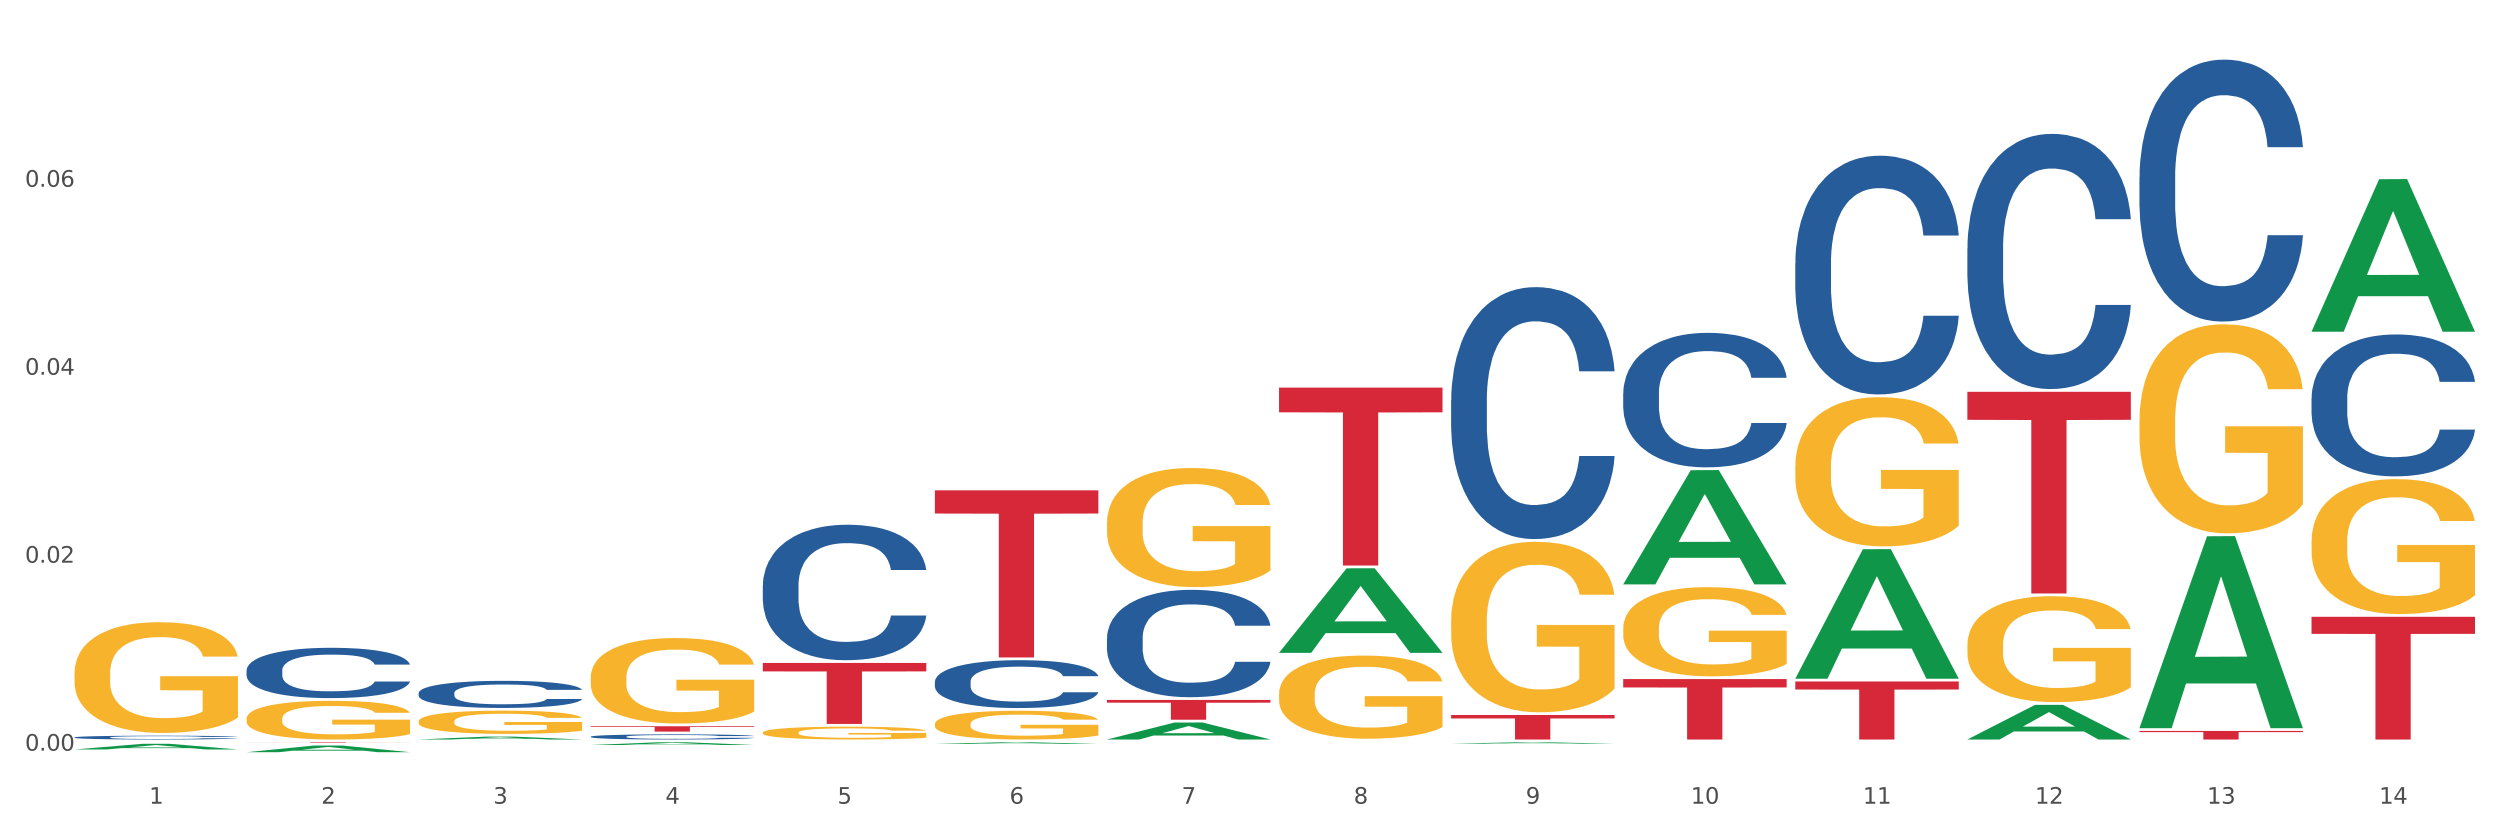 <?xml version="1.0" encoding="utf-8" standalone="no"?>
<!DOCTYPE svg PUBLIC "-//W3C//DTD SVG 1.1//EN"
  "http://www.w3.org/Graphics/SVG/1.1/DTD/svg11.dtd">
<svg xmlns:xlink="http://www.w3.org/1999/xlink" width="1080pt" height="360pt" viewBox="0 0 1080 360" xmlns="http://www.w3.org/2000/svg" version="1.1">
 <rect x="0" y="0" width="1080" height="360" fill="#333333" stroke="none"/>
 <defs>
  <style type="text/css">*{stroke-linejoin: round; stroke-linecap: butt}</style>
 </defs>
 <g id="figure_1">
  <g id="patch_1">
   <path d="M 0 360 
L 1080 360 
L 1080 0 
L 0 0 
z
" style="fill: #ffffff; stroke: #ffffff; stroke-linejoin: miter"/>
  </g>
  <g id="axes_1">
   <g id="matplotlib.axis_1">
    <g id="xtick_1">
     <g id="text_1">
      <!-- 1 -->
      <g style="fill: #4d4d4d" transform="translate(64.432 347.204) scale(0.096 -0.096)">
       <defs>
        <path id="DejaVuSans-31" d="M 794 531 
L 1825 531 
L 1825 4091 
L 703 3866 
L 703 4441 
L 1819 4666 
L 2450 4666 
L 2450 531 
L 3481 531 
L 3481 0 
L 794 0 
L 794 531 
z
" transform="scale(0.016)"/>
       </defs>
       <use xlink:href="#DejaVuSans-31"/>
      </g>
     </g>
    </g>
    <g id="xtick_2">
     <g id="text_2">
      <!-- 2 -->
      <g style="fill: #4d4d4d" transform="translate(138.771 347.204) scale(0.096 -0.096)">
       <defs>
        <path id="DejaVuSans-32" d="M 1228 531 
L 3431 531 
L 3431 0 
L 469 0 
L 469 531 
Q 828 903 1448 1529 
Q 2069 2156 2228 2338 
Q 2531 2678 2651 2914 
Q 2772 3150 2772 3378 
Q 2772 3750 2511 3984 
Q 2250 4219 1831 4219 
Q 1534 4219 1204 4116 
Q 875 4013 500 3803 
L 500 4441 
Q 881 4594 1212 4672 
Q 1544 4750 1819 4750 
Q 2544 4750 2975 4387 
Q 3406 4025 3406 3419 
Q 3406 3131 3298 2873 
Q 3191 2616 2906 2266 
Q 2828 2175 2409 1742 
Q 1991 1309 1228 531 
z
" transform="scale(0.016)"/>
       </defs>
       <use xlink:href="#DejaVuSans-32"/>
      </g>
     </g>
    </g>
    <g id="xtick_3">
     <g id="text_3">
      <!-- 3 -->
      <g style="fill: #4d4d4d" transform="translate(213.109 347.204) scale(0.096 -0.096)">
       <defs>
        <path id="DejaVuSans-33" d="M 2597 2516 
Q 3050 2419 3304 2112 
Q 3559 1806 3559 1356 
Q 3559 666 3084 287 
Q 2609 -91 1734 -91 
Q 1441 -91 1130 -33 
Q 819 25 488 141 
L 488 750 
Q 750 597 1062 519 
Q 1375 441 1716 441 
Q 2309 441 2620 675 
Q 2931 909 2931 1356 
Q 2931 1769 2642 2001 
Q 2353 2234 1838 2234 
L 1294 2234 
L 1294 2753 
L 1863 2753 
Q 2328 2753 2575 2939 
Q 2822 3125 2822 3475 
Q 2822 3834 2567 4026 
Q 2313 4219 1838 4219 
Q 1578 4219 1281 4162 
Q 984 4106 628 3988 
L 628 4550 
Q 988 4650 1302 4700 
Q 1616 4750 1894 4750 
Q 2613 4750 3031 4423 
Q 3450 4097 3450 3541 
Q 3450 3153 3228 2886 
Q 3006 2619 2597 2516 
z
" transform="scale(0.016)"/>
       </defs>
       <use xlink:href="#DejaVuSans-33"/>
      </g>
     </g>
    </g>
    <g id="xtick_4">
     <g id="text_4">
      <!-- 4 -->
      <g style="fill: #4d4d4d" transform="translate(287.448 347.204) scale(0.096 -0.096)">
       <defs>
        <path id="DejaVuSans-34" d="M 2419 4116 
L 825 1625 
L 2419 1625 
L 2419 4116 
z
M 2253 4666 
L 3047 4666 
L 3047 1625 
L 3713 1625 
L 3713 1100 
L 3047 1100 
L 3047 0 
L 2419 0 
L 2419 1100 
L 313 1100 
L 313 1709 
L 2253 4666 
z
" transform="scale(0.016)"/>
       </defs>
       <use xlink:href="#DejaVuSans-34"/>
      </g>
     </g>
    </g>
    <g id="xtick_5">
     <g id="text_5">
      <!-- 5 -->
      <g style="fill: #4d4d4d" transform="translate(361.787 347.204) scale(0.096 -0.096)">
       <defs>
        <path id="DejaVuSans-35" d="M 691 4666 
L 3169 4666 
L 3169 4134 
L 1269 4134 
L 1269 2991 
Q 1406 3038 1543 3061 
Q 1681 3084 1819 3084 
Q 2600 3084 3056 2656 
Q 3513 2228 3513 1497 
Q 3513 744 3044 326 
Q 2575 -91 1722 -91 
Q 1428 -91 1123 -41 
Q 819 9 494 109 
L 494 744 
Q 775 591 1075 516 
Q 1375 441 1709 441 
Q 2250 441 2565 725 
Q 2881 1009 2881 1497 
Q 2881 1984 2565 2268 
Q 2250 2553 1709 2553 
Q 1456 2553 1204 2497 
Q 953 2441 691 2322 
L 691 4666 
z
" transform="scale(0.016)"/>
       </defs>
       <use xlink:href="#DejaVuSans-35"/>
      </g>
     </g>
    </g>
    <g id="xtick_6">
     <g id="text_6">
      <!-- 6 -->
      <g style="fill: #4d4d4d" transform="translate(436.125 347.204) scale(0.096 -0.096)">
       <defs>
        <path id="DejaVuSans-36" d="M 2113 2584 
Q 1688 2584 1439 2293 
Q 1191 2003 1191 1497 
Q 1191 994 1439 701 
Q 1688 409 2113 409 
Q 2538 409 2786 701 
Q 3034 994 3034 1497 
Q 3034 2003 2786 2293 
Q 2538 2584 2113 2584 
z
M 3366 4563 
L 3366 3988 
Q 3128 4100 2886 4159 
Q 2644 4219 2406 4219 
Q 1781 4219 1451 3797 
Q 1122 3375 1075 2522 
Q 1259 2794 1537 2939 
Q 1816 3084 2150 3084 
Q 2853 3084 3261 2657 
Q 3669 2231 3669 1497 
Q 3669 778 3244 343 
Q 2819 -91 2113 -91 
Q 1303 -91 875 529 
Q 447 1150 447 2328 
Q 447 3434 972 4092 
Q 1497 4750 2381 4750 
Q 2619 4750 2861 4703 
Q 3103 4656 3366 4563 
z
" transform="scale(0.016)"/>
       </defs>
       <use xlink:href="#DejaVuSans-36"/>
      </g>
     </g>
    </g>
    <g id="xtick_7">
     <g id="text_7">
      <!-- 7 -->
      <g style="fill: #4d4d4d" transform="translate(510.464 347.204) scale(0.096 -0.096)">
       <defs>
        <path id="DejaVuSans-37" d="M 525 4666 
L 3525 4666 
L 3525 4397 
L 1831 0 
L 1172 0 
L 2766 4134 
L 525 4134 
L 525 4666 
z
" transform="scale(0.016)"/>
       </defs>
       <use xlink:href="#DejaVuSans-37"/>
      </g>
     </g>
    </g>
    <g id="xtick_8">
     <g id="text_8">
      <!-- 8 -->
      <g style="fill: #4d4d4d" transform="translate(584.803 347.204) scale(0.096 -0.096)">
       <defs>
        <path id="DejaVuSans-38" d="M 2034 2216 
Q 1584 2216 1326 1975 
Q 1069 1734 1069 1313 
Q 1069 891 1326 650 
Q 1584 409 2034 409 
Q 2484 409 2743 651 
Q 3003 894 3003 1313 
Q 3003 1734 2745 1975 
Q 2488 2216 2034 2216 
z
M 1403 2484 
Q 997 2584 770 2862 
Q 544 3141 544 3541 
Q 544 4100 942 4425 
Q 1341 4750 2034 4750 
Q 2731 4750 3128 4425 
Q 3525 4100 3525 3541 
Q 3525 3141 3298 2862 
Q 3072 2584 2669 2484 
Q 3125 2378 3379 2068 
Q 3634 1759 3634 1313 
Q 3634 634 3220 271 
Q 2806 -91 2034 -91 
Q 1263 -91 848 271 
Q 434 634 434 1313 
Q 434 1759 690 2068 
Q 947 2378 1403 2484 
z
M 1172 3481 
Q 1172 3119 1398 2916 
Q 1625 2713 2034 2713 
Q 2441 2713 2670 2916 
Q 2900 3119 2900 3481 
Q 2900 3844 2670 4047 
Q 2441 4250 2034 4250 
Q 1625 4250 1398 4047 
Q 1172 3844 1172 3481 
z
" transform="scale(0.016)"/>
       </defs>
       <use xlink:href="#DejaVuSans-38"/>
      </g>
     </g>
    </g>
    <g id="xtick_9">
     <g id="text_9">
      <!-- 9 -->
      <g style="fill: #4d4d4d" transform="translate(659.142 347.204) scale(0.096 -0.096)">
       <defs>
        <path id="DejaVuSans-39" d="M 703 97 
L 703 672 
Q 941 559 1184 500 
Q 1428 441 1663 441 
Q 2288 441 2617 861 
Q 2947 1281 2994 2138 
Q 2813 1869 2534 1725 
Q 2256 1581 1919 1581 
Q 1219 1581 811 2004 
Q 403 2428 403 3163 
Q 403 3881 828 4315 
Q 1253 4750 1959 4750 
Q 2769 4750 3195 4129 
Q 3622 3509 3622 2328 
Q 3622 1225 3098 567 
Q 2575 -91 1691 -91 
Q 1453 -91 1209 -44 
Q 966 3 703 97 
z
M 1959 2075 
Q 2384 2075 2632 2365 
Q 2881 2656 2881 3163 
Q 2881 3666 2632 3958 
Q 2384 4250 1959 4250 
Q 1534 4250 1286 3958 
Q 1038 3666 1038 3163 
Q 1038 2656 1286 2365 
Q 1534 2075 1959 2075 
z
" transform="scale(0.016)"/>
       </defs>
       <use xlink:href="#DejaVuSans-39"/>
      </g>
     </g>
    </g>
    <g id="xtick_10">
     <g id="text_10">
      <!-- 10 -->
      <g style="fill: #4d4d4d" transform="translate(730.426 347.204) scale(0.096 -0.096)">
       <defs>
        <path id="DejaVuSans-30" d="M 2034 4250 
Q 1547 4250 1301 3770 
Q 1056 3291 1056 2328 
Q 1056 1369 1301 889 
Q 1547 409 2034 409 
Q 2525 409 2770 889 
Q 3016 1369 3016 2328 
Q 3016 3291 2770 3770 
Q 2525 4250 2034 4250 
z
M 2034 4750 
Q 2819 4750 3233 4129 
Q 3647 3509 3647 2328 
Q 3647 1150 3233 529 
Q 2819 -91 2034 -91 
Q 1250 -91 836 529 
Q 422 1150 422 2328 
Q 422 3509 836 4129 
Q 1250 4750 2034 4750 
z
" transform="scale(0.016)"/>
       </defs>
       <use xlink:href="#DejaVuSans-31"/>
       <use xlink:href="#DejaVuSans-30" transform="translate(63.623 0)"/>
      </g>
     </g>
    </g>
    <g id="xtick_11">
     <g id="text_11">
      <!-- 11 -->
      <g style="fill: #4d4d4d" transform="translate(804.765 347.204) scale(0.096 -0.096)">
       <use xlink:href="#DejaVuSans-31"/>
       <use xlink:href="#DejaVuSans-31" transform="translate(63.623 0)"/>
      </g>
     </g>
    </g>
    <g id="xtick_12">
     <g id="text_12">
      <!-- 12 -->
      <g style="fill: #4d4d4d" transform="translate(879.104 347.204) scale(0.096 -0.096)">
       <use xlink:href="#DejaVuSans-31"/>
       <use xlink:href="#DejaVuSans-32" transform="translate(63.623 0)"/>
      </g>
     </g>
    </g>
    <g id="xtick_13">
     <g id="text_13">
      <!-- 13 -->
      <g style="fill: #4d4d4d" transform="translate(953.442 347.204) scale(0.096 -0.096)">
       <use xlink:href="#DejaVuSans-31"/>
       <use xlink:href="#DejaVuSans-33" transform="translate(63.623 0)"/>
      </g>
     </g>
    </g>
    <g id="xtick_14">
     <g id="text_14">
      <!-- 14 -->
      <g style="fill: #4d4d4d" transform="translate(1027.781 347.204) scale(0.096 -0.096)">
       <use xlink:href="#DejaVuSans-31"/>
       <use xlink:href="#DejaVuSans-34" transform="translate(63.623 0)"/>
      </g>
     </g>
    </g>
    <g id="xtick_15"/>
    <g id="xtick_16"/>
    <g id="xtick_17"/>
    <g id="xtick_18"/>
    <g id="xtick_19"/>
    <g id="xtick_20"/>
    <g id="xtick_21"/>
    <g id="xtick_22"/>
    <g id="xtick_23"/>
    <g id="xtick_24"/>
    <g id="xtick_25"/>
    <g id="xtick_26"/>
    <g id="xtick_27"/>
   </g>
   <g id="matplotlib.axis_2">
    <g id="ytick_1">
     <g id="text_15">
      <!-- 0.00 -->
      <g style="fill: #4d4d4d" transform="translate(10.8 324.292) scale(0.096 -0.096)">
       <defs>
        <path id="DejaVuSans-2e" d="M 684 794 
L 1344 794 
L 1344 0 
L 684 0 
L 684 794 
z
" transform="scale(0.016)"/>
       </defs>
       <use xlink:href="#DejaVuSans-30"/>
       <use xlink:href="#DejaVuSans-2e" transform="translate(63.623 0)"/>
       <use xlink:href="#DejaVuSans-30" transform="translate(95.41 0)"/>
       <use xlink:href="#DejaVuSans-30" transform="translate(159.033 0)"/>
      </g>
     </g>
    </g>
    <g id="ytick_2">
     <g id="text_16">
      <!-- 0.02 -->
      <g style="fill: #4d4d4d" transform="translate(10.8 243.085) scale(0.096 -0.096)">
       <use xlink:href="#DejaVuSans-30"/>
       <use xlink:href="#DejaVuSans-2e" transform="translate(63.623 0)"/>
       <use xlink:href="#DejaVuSans-30" transform="translate(95.41 0)"/>
       <use xlink:href="#DejaVuSans-32" transform="translate(159.033 0)"/>
      </g>
     </g>
    </g>
    <g id="ytick_3">
     <g id="text_17">
      <!-- 0.04 -->
      <g style="fill: #4d4d4d" transform="translate(10.8 161.878) scale(0.096 -0.096)">
       <use xlink:href="#DejaVuSans-30"/>
       <use xlink:href="#DejaVuSans-2e" transform="translate(63.623 0)"/>
       <use xlink:href="#DejaVuSans-30" transform="translate(95.41 0)"/>
       <use xlink:href="#DejaVuSans-34" transform="translate(159.033 0)"/>
      </g>
     </g>
    </g>
    <g id="ytick_4">
     <g id="text_18">
      <!-- 0.06 -->
      <g style="fill: #4d4d4d" transform="translate(10.8 80.671) scale(0.096 -0.096)">
       <use xlink:href="#DejaVuSans-30"/>
       <use xlink:href="#DejaVuSans-2e" transform="translate(63.623 0)"/>
       <use xlink:href="#DejaVuSans-30" transform="translate(95.41 0)"/>
       <use xlink:href="#DejaVuSans-36" transform="translate(159.033 0)"/>
      </g>
     </g>
    </g>
    <g id="ytick_5"/>
    <g id="ytick_6"/>
    <g id="ytick_7"/>
    <g id="ytick_8"/>
   </g>
   <g id="PolyCollection_1">
    <path d="M 32.175 323.768 
L 32.248 323.765 
L 61.37 321.335 
L 73.456 321.332 
L 102.797 323.772 
L 88.818 323.772 
L 82.484 323.204 
L 52.415 323.204 
L 52.197 323.213 
L 46.081 323.772 
L 32.175 323.772 
L 32.175 323.768 
L 56.201 322.865 
L 78.698 322.863 
L 67.559 321.852 
L 67.413 321.848 
L 67.267 321.855 
L 56.128 322.863 
L 56.201 322.865 
L 32.175 323.768 
z
" clip-path="url(#p20bb54df70)" style="fill: #109648"/>
    <path d="M 478.207 302.375 
L 548.829 302.375 
L 548.829 303.565 
L 521.049 303.574 
L 521.049 310.939 
L 505.82 310.939 
L 505.82 303.574 
L 478.207 303.565 
L 478.207 302.383 
L 478.207 302.375 
z
" clip-path="url(#p20bb54df70)" style="fill: #d62839"/>
    <path d="M 552.546 167.438 
L 623.168 167.438 
L 623.168 178.119 
L 595.388 178.191 
L 595.388 244.297 
L 580.159 244.297 
L 580.159 178.191 
L 552.546 178.119 
L 552.546 167.51 
L 552.546 167.438 
z
" clip-path="url(#p20bb54df70)" style="fill: #d62839"/>
    <path d="M 626.885 308.894 
L 697.506 308.894 
L 697.506 310.363 
L 669.726 310.373 
L 669.726 319.465 
L 654.497 319.465 
L 654.497 310.373 
L 626.885 310.363 
L 626.885 308.903 
L 626.885 308.894 
z
" clip-path="url(#p20bb54df70)" style="fill: #d62839"/>
    <path d="M 701.223 293.359 
L 771.845 293.359 
L 771.845 296.987 
L 744.065 297.012 
L 744.065 319.465 
L 728.836 319.465 
L 728.836 297.012 
L 701.223 296.987 
L 701.223 293.384 
L 701.223 293.359 
z
" clip-path="url(#p20bb54df70)" style="fill: #d62839"/>
    <path d="M 775.562 294.401 
L 846.184 294.401 
L 846.184 297.884 
L 818.404 297.908 
L 818.404 319.465 
L 803.175 319.465 
L 803.175 297.908 
L 775.562 297.884 
L 775.562 294.424 
L 775.562 294.401 
z
" clip-path="url(#p20bb54df70)" style="fill: #d62839"/>
    <path d="M 849.901 169.255 
L 920.523 169.255 
L 920.523 181.361 
L 892.742 181.443 
L 892.742 256.373 
L 877.514 256.373 
L 877.514 181.443 
L 849.901 181.361 
L 849.901 169.336 
L 849.901 169.255 
z
" clip-path="url(#p20bb54df70)" style="fill: #d62839"/>
    <path d="M 924.24 315.774 
L 994.861 315.774 
L 994.861 316.287 
L 967.081 316.29 
L 967.081 319.465 
L 951.852 319.465 
L 951.852 316.29 
L 924.24 316.287 
L 924.24 315.777 
L 924.24 315.774 
z
" clip-path="url(#p20bb54df70)" style="fill: #d62839"/>
    <path d="M 403.869 211.817 
L 474.49 211.817 
L 474.49 221.851 
L 446.71 221.919 
L 446.71 284.021 
L 431.481 284.021 
L 431.481 221.919 
L 403.869 221.851 
L 403.869 211.885 
L 403.869 211.817 
z
" clip-path="url(#p20bb54df70)" style="fill: #d62839"/>
    <path d="M 998.578 266.45 
L 1069.2 266.45 
L 1069.2 273.817 
L 1041.42 273.867 
L 1041.42 319.465 
L 1026.191 319.465 
L 1026.191 273.867 
L 998.578 273.817 
L 998.578 266.5 
L 998.578 266.45 
z
" clip-path="url(#p20bb54df70)" style="fill: #d62839"/>
    <path d="M 701.223 271.456 
L 701.307 271.42 
L 701.307 270.154 
L 701.474 269.063 
L 702.307 266.424 
L 703.558 264.243 
L 704.475 263.082 
L 705.392 262.132 
L 706.476 261.182 
L 707.81 260.196 
L 710.228 258.754 
L 711.729 258.015 
L 713.563 257.241 
L 716.899 256.115 
L 719.317 255.482 
L 721.818 254.954 
L 725.903 254.32 
L 728.572 254.039 
L 731.406 253.828 
L 734.825 253.687 
L 737.41 253.652 
L 743.08 253.758 
L 747.915 254.074 
L 750.25 254.32 
L 753.252 254.743 
L 754.836 255.024 
L 757.421 255.587 
L 760.089 256.326 
L 761.923 256.959 
L 764.675 258.156 
L 766.759 259.352 
L 768.677 260.83 
L 769.677 261.85 
L 770.428 262.8 
L 771.095 263.891 
L 771.762 265.615 
L 756.754 265.615 
L 756.17 264.383 
L 755.253 263.222 
L 753.919 262.096 
L 752.751 261.393 
L 750.75 260.513 
L 748.916 259.95 
L 746.998 259.528 
L 744.664 259.176 
L 742.829 259 
L 740.245 258.859 
L 735.159 258.895 
L 731.74 259.176 
L 729.405 259.528 
L 727.905 259.845 
L 726.571 260.196 
L 725.07 260.689 
L 723.319 261.428 
L 722.068 262.096 
L 720.817 262.941 
L 719.817 263.785 
L 718.9 264.77 
L 718.149 265.826 
L 717.566 266.917 
L 717.065 268.254 
L 716.648 270.47 
L 716.648 275.291 
L 716.815 276.382 
L 717.232 277.824 
L 717.732 278.915 
L 718.566 280.217 
L 719.317 281.096 
L 720.734 282.363 
L 722.318 283.419 
L 723.569 284.087 
L 724.82 284.65 
L 726.987 285.424 
L 729.405 286.057 
L 731.49 286.444 
L 734.325 286.796 
L 736.242 286.937 
L 737.91 287.007 
L 741.996 287.007 
L 744.914 286.902 
L 748.166 286.656 
L 750.667 286.339 
L 752.751 285.952 
L 755.086 285.319 
L 756.587 284.72 
L 756.587 277.367 
L 738.244 277.332 
L 738.244 272.441 
L 771.845 272.441 
L 771.845 286.796 
L 770.428 287.535 
L 768.844 288.204 
L 767.176 288.802 
L 764.675 289.541 
L 761.673 290.244 
L 759.005 290.737 
L 756.17 291.159 
L 752.835 291.546 
L 748.499 291.898 
L 745.831 292.039 
L 742.496 292.144 
L 738.577 292.18 
L 735.159 292.109 
L 731.823 291.933 
L 728.321 291.617 
L 724.903 291.159 
L 722.318 290.702 
L 719.733 290.139 
L 716.982 289.4 
L 714.814 288.696 
L 713.147 288.063 
L 711.312 287.254 
L 709.311 286.198 
L 707.81 285.248 
L 706.476 284.263 
L 705.059 282.996 
L 704.058 281.906 
L 703.058 280.533 
L 702.474 279.513 
L 701.807 277.93 
L 701.307 275.713 
L 701.223 271.456 
z
" clip-path="url(#p20bb54df70)" style="fill: #f7b32b"/>
    <path d="M 626.885 268.091 
L 626.968 268.024 
L 626.968 265.602 
L 627.135 263.517 
L 627.969 258.471 
L 629.219 254.301 
L 630.136 252.081 
L 631.054 250.264 
L 632.138 248.448 
L 633.472 246.564 
L 635.89 243.806 
L 637.39 242.393 
L 639.225 240.913 
L 642.56 238.761 
L 644.978 237.55 
L 647.479 236.541 
L 651.565 235.33 
L 654.233 234.792 
L 657.068 234.388 
L 660.486 234.119 
L 663.071 234.052 
L 668.741 234.254 
L 673.577 234.859 
L 675.911 235.33 
L 678.913 236.137 
L 680.497 236.675 
L 683.082 237.752 
L 685.75 239.164 
L 687.584 240.375 
L 690.336 242.663 
L 692.42 244.95 
L 694.338 247.775 
L 695.339 249.726 
L 696.089 251.542 
L 696.756 253.628 
L 697.423 256.924 
L 682.415 256.924 
L 681.831 254.57 
L 680.914 252.35 
L 679.58 250.197 
L 678.413 248.852 
L 676.412 247.17 
L 674.577 246.093 
L 672.66 245.286 
L 670.325 244.613 
L 668.491 244.277 
L 665.906 244.008 
L 660.82 244.075 
L 657.401 244.613 
L 655.067 245.286 
L 653.566 245.892 
L 652.232 246.564 
L 650.731 247.506 
L 648.98 248.919 
L 647.729 250.197 
L 646.479 251.811 
L 645.478 253.426 
L 644.561 255.31 
L 643.811 257.328 
L 643.227 259.413 
L 642.727 261.969 
L 642.31 266.208 
L 642.31 275.424 
L 642.476 277.509 
L 642.893 280.267 
L 643.394 282.353 
L 644.227 284.842 
L 644.978 286.524 
L 646.395 288.945 
L 647.979 290.963 
L 649.23 292.242 
L 650.481 293.318 
L 652.649 294.798 
L 655.067 296.009 
L 657.151 296.749 
L 659.986 297.421 
L 661.904 297.691 
L 663.571 297.825 
L 667.657 297.825 
L 670.575 297.623 
L 673.827 297.152 
L 676.328 296.547 
L 678.413 295.807 
L 680.747 294.596 
L 682.248 293.452 
L 682.248 279.393 
L 663.905 279.325 
L 663.905 269.975 
L 697.506 269.975 
L 697.506 297.421 
L 696.089 298.834 
L 694.505 300.112 
L 692.837 301.256 
L 690.336 302.669 
L 687.334 304.014 
L 684.666 304.956 
L 681.831 305.763 
L 678.496 306.503 
L 674.16 307.176 
L 671.492 307.445 
L 668.157 307.647 
L 664.238 307.714 
L 660.82 307.579 
L 657.485 307.243 
L 653.983 306.638 
L 650.564 305.763 
L 647.979 304.889 
L 645.395 303.812 
L 642.643 302.4 
L 640.475 301.054 
L 638.808 299.843 
L 636.974 298.296 
L 634.972 296.278 
L 633.472 294.462 
L 632.138 292.578 
L 630.72 290.156 
L 629.72 288.071 
L 628.719 285.447 
L 628.135 283.496 
L 627.468 280.469 
L 626.968 276.231 
L 626.885 268.091 
z
" clip-path="url(#p20bb54df70)" style="fill: #f7b32b"/>
    <path d="M 552.546 299.804 
L 552.629 299.771 
L 552.629 298.591 
L 552.796 297.574 
L 553.63 295.113 
L 554.881 293.08 
L 555.798 291.997 
L 556.715 291.112 
L 557.799 290.226 
L 559.133 289.307 
L 561.551 287.963 
L 563.052 287.274 
L 564.886 286.552 
L 568.221 285.502 
L 570.639 284.912 
L 573.141 284.42 
L 577.226 283.829 
L 579.894 283.567 
L 582.729 283.37 
L 586.148 283.239 
L 588.732 283.206 
L 594.402 283.305 
L 599.238 283.6 
L 601.573 283.829 
L 604.574 284.223 
L 606.158 284.485 
L 608.743 285.01 
L 611.411 285.699 
L 613.246 286.29 
L 615.997 287.405 
L 618.082 288.52 
L 619.999 289.898 
L 621 290.849 
L 621.75 291.735 
L 622.417 292.752 
L 623.084 294.359 
L 608.076 294.359 
L 607.493 293.211 
L 606.575 292.128 
L 605.241 291.079 
L 604.074 290.423 
L 602.073 289.603 
L 600.239 289.078 
L 598.321 288.684 
L 595.986 288.356 
L 594.152 288.192 
L 591.567 288.061 
L 586.481 288.094 
L 583.063 288.356 
L 580.728 288.684 
L 579.227 288.979 
L 577.893 289.307 
L 576.392 289.767 
L 574.641 290.456 
L 573.391 291.079 
L 572.14 291.866 
L 571.139 292.653 
L 570.222 293.572 
L 569.472 294.556 
L 568.888 295.573 
L 568.388 296.819 
L 567.971 298.886 
L 567.971 303.38 
L 568.138 304.397 
L 568.555 305.741 
L 569.055 306.758 
L 569.889 307.972 
L 570.639 308.792 
L 572.057 309.973 
L 573.641 310.957 
L 574.891 311.58 
L 576.142 312.105 
L 578.31 312.827 
L 580.728 313.417 
L 582.812 313.778 
L 585.647 314.106 
L 587.565 314.237 
L 589.233 314.303 
L 593.318 314.303 
L 596.236 314.205 
L 599.488 313.975 
L 601.99 313.68 
L 604.074 313.319 
L 606.409 312.728 
L 607.909 312.171 
L 607.909 305.315 
L 589.566 305.282 
L 589.566 300.723 
L 623.168 300.723 
L 623.168 314.106 
L 621.75 314.795 
L 620.166 315.418 
L 618.499 315.976 
L 615.997 316.665 
L 612.996 317.321 
L 610.327 317.78 
L 607.493 318.174 
L 604.157 318.534 
L 599.822 318.862 
L 597.154 318.994 
L 593.818 319.092 
L 589.9 319.125 
L 586.481 319.059 
L 583.146 318.895 
L 579.644 318.6 
L 576.226 318.174 
L 573.641 317.747 
L 571.056 317.222 
L 568.305 316.534 
L 566.137 315.877 
L 564.469 315.287 
L 562.635 314.533 
L 560.634 313.548 
L 559.133 312.663 
L 557.799 311.744 
L 556.381 310.563 
L 555.381 309.547 
L 554.38 308.267 
L 553.797 307.316 
L 553.13 305.84 
L 552.629 303.773 
L 552.546 299.804 
z
" clip-path="url(#p20bb54df70)" style="fill: #f7b32b"/>
    <path d="M 478.207 225.955 
L 478.291 225.908 
L 478.291 224.217 
L 478.457 222.761 
L 479.291 219.237 
L 480.542 216.325 
L 481.459 214.775 
L 482.376 213.506 
L 483.46 212.238 
L 484.794 210.922 
L 487.212 208.996 
L 488.713 208.01 
L 490.547 206.976 
L 493.882 205.473 
L 496.3 204.627 
L 498.802 203.923 
L 502.887 203.077 
L 505.555 202.701 
L 508.39 202.419 
L 511.809 202.231 
L 514.394 202.184 
L 520.063 202.325 
L 524.899 202.748 
L 527.234 203.077 
L 530.236 203.641 
L 531.82 204.017 
L 534.405 204.768 
L 537.073 205.755 
L 538.907 206.6 
L 541.658 208.198 
L 543.743 209.795 
L 545.661 211.768 
L 546.661 213.13 
L 547.412 214.399 
L 548.079 215.855 
L 548.746 218.157 
L 533.737 218.157 
L 533.154 216.513 
L 532.237 214.962 
L 530.903 213.459 
L 529.735 212.52 
L 527.734 211.345 
L 525.9 210.593 
L 523.982 210.03 
L 521.648 209.56 
L 519.813 209.325 
L 517.228 209.137 
L 512.142 209.184 
L 508.724 209.56 
L 506.389 210.03 
L 504.888 210.453 
L 503.554 210.922 
L 502.054 211.58 
L 500.303 212.567 
L 499.052 213.459 
L 497.801 214.587 
L 496.801 215.714 
L 495.884 217.029 
L 495.133 218.439 
L 494.549 219.895 
L 494.049 221.68 
L 493.632 224.64 
L 493.632 231.076 
L 493.799 232.532 
L 494.216 234.458 
L 494.716 235.915 
L 495.55 237.653 
L 496.3 238.827 
L 497.718 240.518 
L 499.302 241.928 
L 500.553 242.82 
L 501.803 243.572 
L 503.971 244.606 
L 506.389 245.451 
L 508.474 245.968 
L 511.309 246.438 
L 513.226 246.626 
L 514.894 246.72 
L 518.979 246.72 
L 521.898 246.579 
L 525.149 246.25 
L 527.651 245.827 
L 529.735 245.31 
L 532.07 244.465 
L 533.571 243.666 
L 533.571 233.848 
L 515.227 233.801 
L 515.227 227.271 
L 548.829 227.271 
L 548.829 246.438 
L 547.412 247.424 
L 545.827 248.317 
L 544.16 249.115 
L 541.658 250.102 
L 538.657 251.042 
L 535.989 251.699 
L 533.154 252.263 
L 529.819 252.78 
L 525.483 253.249 
L 522.815 253.437 
L 519.48 253.578 
L 515.561 253.625 
L 512.142 253.531 
L 508.807 253.296 
L 505.305 252.874 
L 501.887 252.263 
L 499.302 251.652 
L 496.717 250.901 
L 493.966 249.914 
L 491.798 248.974 
L 490.13 248.129 
L 488.296 247.048 
L 486.295 245.639 
L 484.794 244.371 
L 483.46 243.055 
L 482.043 241.364 
L 481.042 239.908 
L 480.042 238.076 
L 479.458 236.713 
L 478.791 234.599 
L 478.291 231.64 
L 478.207 225.955 
z
" clip-path="url(#p20bb54df70)" style="fill: #f7b32b"/>
    <path d="M 403.869 312.789 
L 403.952 312.777 
L 403.952 312.369 
L 404.119 312.018 
L 404.952 311.168 
L 406.203 310.465 
L 407.12 310.091 
L 408.037 309.785 
L 409.121 309.479 
L 410.455 309.161 
L 412.873 308.697 
L 414.374 308.459 
L 416.209 308.209 
L 419.544 307.847 
L 421.962 307.643 
L 424.463 307.473 
L 428.549 307.268 
L 431.217 307.178 
L 434.052 307.11 
L 437.47 307.064 
L 440.055 307.053 
L 445.725 307.087 
L 450.561 307.189 
L 452.895 307.268 
L 455.897 307.405 
L 457.481 307.495 
L 460.066 307.677 
L 462.734 307.915 
L 464.568 308.119 
L 467.32 308.504 
L 469.404 308.889 
L 471.322 309.365 
L 472.322 309.694 
L 473.073 310 
L 473.74 310.352 
L 474.407 310.907 
L 459.399 310.907 
L 458.815 310.51 
L 457.898 310.136 
L 456.564 309.774 
L 455.397 309.547 
L 453.396 309.263 
L 451.561 309.082 
L 449.643 308.946 
L 447.309 308.833 
L 445.475 308.776 
L 442.89 308.731 
L 437.804 308.742 
L 434.385 308.833 
L 432.051 308.946 
L 430.55 309.048 
L 429.216 309.161 
L 427.715 309.32 
L 425.964 309.558 
L 424.713 309.774 
L 423.463 310.046 
L 422.462 310.318 
L 421.545 310.635 
L 420.794 310.975 
L 420.211 311.326 
L 419.711 311.757 
L 419.294 312.471 
L 419.294 314.024 
L 419.46 314.376 
L 419.877 314.84 
L 420.378 315.192 
L 421.211 315.611 
L 421.962 315.894 
L 423.379 316.303 
L 424.963 316.643 
L 426.214 316.858 
L 427.465 317.039 
L 429.633 317.289 
L 432.051 317.493 
L 434.135 317.617 
L 436.97 317.731 
L 438.888 317.776 
L 440.555 317.799 
L 444.641 317.799 
L 447.559 317.765 
L 450.811 317.685 
L 453.312 317.583 
L 455.397 317.459 
L 457.731 317.255 
L 459.232 317.062 
L 459.232 314.693 
L 440.889 314.682 
L 440.889 313.106 
L 474.49 313.106 
L 474.49 317.731 
L 473.073 317.969 
L 471.489 318.184 
L 469.821 318.377 
L 467.32 318.615 
L 464.318 318.842 
L 461.65 319 
L 458.815 319.136 
L 455.48 319.261 
L 451.144 319.374 
L 448.476 319.42 
L 445.141 319.454 
L 441.222 319.465 
L 437.804 319.442 
L 434.469 319.386 
L 430.967 319.284 
L 427.548 319.136 
L 424.963 318.989 
L 422.379 318.808 
L 419.627 318.57 
L 417.459 318.343 
L 415.792 318.139 
L 413.957 317.878 
L 411.956 317.538 
L 410.455 317.232 
L 409.121 316.915 
L 407.704 316.507 
L 406.703 316.155 
L 405.703 315.713 
L 405.119 315.384 
L 404.452 314.874 
L 403.952 314.16 
L 403.869 312.789 
z
" clip-path="url(#p20bb54df70)" style="fill: #f7b32b"/>
    <path d="M 329.53 316.486 
L 329.613 316.481 
L 329.613 316.299 
L 329.78 316.142 
L 330.614 315.763 
L 331.864 315.449 
L 332.782 315.282 
L 333.699 315.145 
L 334.783 315.009 
L 336.117 314.867 
L 338.535 314.66 
L 340.036 314.554 
L 341.87 314.442 
L 345.205 314.281 
L 347.623 314.189 
L 350.124 314.114 
L 354.21 314.023 
L 356.878 313.982 
L 359.713 313.952 
L 363.131 313.932 
L 365.716 313.926 
L 371.386 313.942 
L 376.222 313.987 
L 378.557 314.023 
L 381.558 314.083 
L 383.142 314.124 
L 385.727 314.205 
L 388.395 314.311 
L 390.23 314.402 
L 392.981 314.574 
L 395.066 314.746 
L 396.983 314.958 
L 397.984 315.105 
L 398.734 315.242 
L 399.401 315.398 
L 400.068 315.646 
L 385.06 315.646 
L 384.476 315.469 
L 383.559 315.302 
L 382.225 315.14 
L 381.058 315.039 
L 379.057 314.913 
L 377.222 314.832 
L 375.305 314.771 
L 372.97 314.721 
L 371.136 314.695 
L 368.551 314.675 
L 363.465 314.68 
L 360.046 314.721 
L 357.712 314.771 
L 356.211 314.817 
L 354.877 314.867 
L 353.376 314.938 
L 351.625 315.044 
L 350.375 315.14 
L 349.124 315.262 
L 348.123 315.383 
L 347.206 315.525 
L 346.456 315.677 
L 345.872 315.833 
L 345.372 316.026 
L 344.955 316.344 
L 344.955 317.037 
L 345.122 317.194 
L 345.539 317.401 
L 346.039 317.558 
L 346.873 317.745 
L 347.623 317.872 
L 349.04 318.054 
L 350.625 318.206 
L 351.875 318.302 
L 353.126 318.383 
L 355.294 318.494 
L 357.712 318.585 
L 359.796 318.641 
L 362.631 318.691 
L 364.549 318.711 
L 366.216 318.721 
L 370.302 318.721 
L 373.22 318.706 
L 376.472 318.671 
L 378.973 318.625 
L 381.058 318.57 
L 383.392 318.479 
L 384.893 318.393 
L 384.893 317.336 
L 366.55 317.331 
L 366.55 316.627 
L 400.152 316.627 
L 400.152 318.691 
L 398.734 318.797 
L 397.15 318.893 
L 395.482 318.979 
L 392.981 319.086 
L 389.979 319.187 
L 387.311 319.258 
L 384.476 319.318 
L 381.141 319.374 
L 376.806 319.425 
L 374.137 319.445 
L 370.802 319.46 
L 366.884 319.465 
L 363.465 319.455 
L 360.13 319.43 
L 356.628 319.384 
L 353.209 319.318 
L 350.625 319.253 
L 348.04 319.172 
L 345.288 319.065 
L 343.121 318.964 
L 341.453 318.873 
L 339.619 318.757 
L 337.618 318.605 
L 336.117 318.469 
L 334.783 318.327 
L 333.365 318.145 
L 332.365 317.988 
L 331.364 317.791 
L 330.781 317.644 
L 330.113 317.416 
L 329.613 317.098 
L 329.53 316.486 
z
" clip-path="url(#p20bb54df70)" style="fill: #f7b32b"/>
    <path d="M 255.191 292.707 
L 255.275 292.673 
L 255.275 291.459 
L 255.441 290.414 
L 256.275 287.885 
L 257.526 285.795 
L 258.443 284.682 
L 259.36 283.772 
L 260.444 282.861 
L 261.778 281.917 
L 264.196 280.535 
L 265.697 279.826 
L 267.531 279.085 
L 270.866 278.006 
L 273.284 277.399 
L 275.786 276.893 
L 279.871 276.286 
L 282.539 276.016 
L 285.374 275.814 
L 288.793 275.679 
L 291.377 275.645 
L 297.047 275.746 
L 301.883 276.05 
L 304.218 276.286 
L 307.219 276.691 
L 308.804 276.96 
L 311.388 277.5 
L 314.057 278.208 
L 315.891 278.815 
L 318.642 279.961 
L 320.727 281.108 
L 322.645 282.524 
L 323.645 283.502 
L 324.395 284.412 
L 325.062 285.458 
L 325.73 287.11 
L 310.721 287.11 
L 310.138 285.93 
L 309.221 284.817 
L 307.886 283.738 
L 306.719 283.063 
L 304.718 282.221 
L 302.884 281.681 
L 300.966 281.276 
L 298.631 280.939 
L 296.797 280.771 
L 294.212 280.636 
L 289.126 280.669 
L 285.708 280.939 
L 283.373 281.276 
L 281.872 281.58 
L 280.538 281.917 
L 279.037 282.389 
L 277.286 283.097 
L 276.036 283.738 
L 274.785 284.547 
L 273.785 285.356 
L 272.867 286.3 
L 272.117 287.312 
L 271.533 288.357 
L 271.033 289.639 
L 270.616 291.763 
L 270.616 296.382 
L 270.783 297.428 
L 271.2 298.81 
L 271.7 299.855 
L 272.534 301.103 
L 273.284 301.946 
L 274.702 303.16 
L 276.286 304.172 
L 277.537 304.812 
L 278.787 305.352 
L 280.955 306.093 
L 283.373 306.7 
L 285.458 307.071 
L 288.292 307.409 
L 290.21 307.543 
L 291.878 307.611 
L 295.963 307.611 
L 298.882 307.51 
L 302.133 307.274 
L 304.635 306.97 
L 306.719 306.599 
L 309.054 305.992 
L 310.555 305.419 
L 310.555 298.372 
L 292.211 298.338 
L 292.211 293.651 
L 325.813 293.651 
L 325.813 307.409 
L 324.395 308.117 
L 322.811 308.757 
L 321.144 309.33 
L 318.642 310.039 
L 315.641 310.713 
L 312.973 311.185 
L 310.138 311.59 
L 306.803 311.961 
L 302.467 312.298 
L 299.799 312.433 
L 296.464 312.534 
L 292.545 312.568 
L 289.126 312.5 
L 285.791 312.331 
L 282.289 312.028 
L 278.871 311.59 
L 276.286 311.151 
L 273.701 310.612 
L 270.95 309.904 
L 268.782 309.229 
L 267.114 308.622 
L 265.28 307.847 
L 263.279 306.835 
L 261.778 305.925 
L 260.444 304.981 
L 259.027 303.767 
L 258.026 302.722 
L 257.025 301.407 
L 256.442 300.429 
L 255.775 298.911 
L 255.275 296.787 
L 255.191 292.707 
z
" clip-path="url(#p20bb54df70)" style="fill: #f7b32b"/>
    <path d="M 775.562 201.368 
L 775.645 201.309 
L 775.645 199.191 
L 775.812 197.366 
L 776.646 192.952 
L 777.897 189.303 
L 778.814 187.361 
L 779.731 185.772 
L 780.815 184.183 
L 782.149 182.535 
L 784.567 180.122 
L 786.068 178.886 
L 787.902 177.592 
L 791.237 175.708 
L 793.655 174.649 
L 796.157 173.766 
L 800.242 172.707 
L 802.91 172.236 
L 805.745 171.883 
L 809.164 171.647 
L 811.748 171.589 
L 817.418 171.765 
L 822.254 172.295 
L 824.589 172.707 
L 827.59 173.413 
L 829.175 173.884 
L 831.759 174.825 
L 834.427 176.061 
L 836.262 177.121 
L 839.013 179.122 
L 841.098 181.123 
L 843.015 183.595 
L 844.016 185.301 
L 844.766 186.89 
L 845.433 188.715 
L 846.1 191.599 
L 831.092 191.599 
L 830.509 189.539 
L 829.592 187.597 
L 828.257 185.713 
L 827.09 184.536 
L 825.089 183.065 
L 823.255 182.123 
L 821.337 181.417 
L 819.002 180.828 
L 817.168 180.534 
L 814.583 180.299 
L 809.497 180.358 
L 806.079 180.828 
L 803.744 181.417 
L 802.243 181.947 
L 800.909 182.535 
L 799.408 183.359 
L 797.657 184.595 
L 796.407 185.713 
L 795.156 187.126 
L 794.156 188.538 
L 793.238 190.186 
L 792.488 191.952 
L 791.904 193.776 
L 791.404 196.013 
L 790.987 199.72 
L 790.987 207.783 
L 791.154 209.608 
L 791.571 212.021 
L 792.071 213.845 
L 792.905 216.023 
L 793.655 217.494 
L 795.073 219.613 
L 796.657 221.378 
L 797.908 222.497 
L 799.158 223.438 
L 801.326 224.733 
L 803.744 225.792 
L 805.829 226.44 
L 808.663 227.028 
L 810.581 227.264 
L 812.249 227.382 
L 816.334 227.382 
L 819.253 227.205 
L 822.504 226.793 
L 825.006 226.263 
L 827.09 225.616 
L 829.425 224.557 
L 830.926 223.556 
L 830.926 211.256 
L 812.582 211.197 
L 812.582 203.016 
L 846.184 203.016 
L 846.184 227.028 
L 844.766 228.264 
L 843.182 229.383 
L 841.515 230.383 
L 839.013 231.619 
L 836.012 232.796 
L 833.344 233.62 
L 830.509 234.326 
L 827.174 234.974 
L 822.838 235.562 
L 820.17 235.798 
L 816.835 235.974 
L 812.916 236.033 
L 809.497 235.915 
L 806.162 235.621 
L 802.66 235.091 
L 799.242 234.326 
L 796.657 233.561 
L 794.072 232.619 
L 791.321 231.384 
L 789.153 230.206 
L 787.485 229.147 
L 785.651 227.794 
L 783.65 226.028 
L 782.149 224.439 
L 780.815 222.791 
L 779.398 220.672 
L 778.397 218.848 
L 777.396 216.553 
L 776.813 214.846 
L 776.146 212.197 
L 775.645 208.49 
L 775.562 201.368 
z
" clip-path="url(#p20bb54df70)" style="fill: #f7b32b"/>
    <path d="M 180.852 311.644 
L 180.936 311.634 
L 180.936 311.304 
L 181.103 311.02 
L 181.936 310.333 
L 183.187 309.764 
L 184.104 309.462 
L 185.021 309.214 
L 186.105 308.967 
L 187.439 308.71 
L 189.857 308.334 
L 191.358 308.141 
L 193.192 307.94 
L 196.528 307.646 
L 198.946 307.481 
L 201.447 307.344 
L 205.533 307.179 
L 208.201 307.106 
L 211.036 307.051 
L 214.454 307.014 
L 217.039 307.005 
L 222.709 307.032 
L 227.545 307.115 
L 229.879 307.179 
L 232.881 307.289 
L 234.465 307.362 
L 237.05 307.509 
L 239.718 307.701 
L 241.552 307.866 
L 244.304 308.178 
L 246.388 308.49 
L 248.306 308.875 
L 249.306 309.141 
L 250.057 309.388 
L 250.724 309.673 
L 251.391 310.122 
L 236.383 310.122 
L 235.799 309.801 
L 234.882 309.498 
L 233.548 309.205 
L 232.38 309.022 
L 230.379 308.792 
L 228.545 308.646 
L 226.627 308.536 
L 224.293 308.444 
L 222.458 308.398 
L 219.874 308.362 
L 214.788 308.371 
L 211.369 308.444 
L 209.034 308.536 
L 207.534 308.618 
L 206.2 308.71 
L 204.699 308.838 
L 202.948 309.031 
L 201.697 309.205 
L 200.446 309.425 
L 199.446 309.645 
L 198.529 309.902 
L 197.778 310.177 
L 197.195 310.461 
L 196.694 310.809 
L 196.277 311.387 
L 196.277 312.643 
L 196.444 312.927 
L 196.861 313.303 
L 197.361 313.587 
L 198.195 313.926 
L 198.946 314.156 
L 200.363 314.486 
L 201.947 314.761 
L 203.198 314.935 
L 204.449 315.082 
L 206.616 315.283 
L 209.034 315.448 
L 211.119 315.549 
L 213.954 315.641 
L 215.871 315.677 
L 217.539 315.696 
L 221.625 315.696 
L 224.543 315.668 
L 227.795 315.604 
L 230.296 315.522 
L 232.38 315.421 
L 234.715 315.256 
L 236.216 315.1 
L 236.216 313.184 
L 217.873 313.175 
L 217.873 311.9 
L 251.474 311.9 
L 251.474 315.641 
L 250.057 315.833 
L 248.473 316.007 
L 246.805 316.163 
L 244.304 316.356 
L 241.302 316.539 
L 238.634 316.668 
L 235.799 316.778 
L 232.464 316.878 
L 228.128 316.97 
L 225.46 317.007 
L 222.125 317.034 
L 218.206 317.043 
L 214.788 317.025 
L 211.452 316.979 
L 207.951 316.897 
L 204.532 316.778 
L 201.947 316.658 
L 199.362 316.512 
L 196.611 316.319 
L 194.443 316.136 
L 192.776 315.971 
L 190.941 315.76 
L 188.94 315.485 
L 187.439 315.237 
L 186.105 314.981 
L 184.688 314.651 
L 183.687 314.366 
L 182.687 314.009 
L 182.103 313.743 
L 181.436 313.33 
L 180.936 312.753 
L 180.852 311.644 
z
" clip-path="url(#p20bb54df70)" style="fill: #f7b32b"/>
    <path d="M 329.53 286.388 
L 400.152 286.388 
L 400.152 290.051 
L 372.371 290.076 
L 372.371 312.747 
L 357.143 312.747 
L 357.143 290.076 
L 329.53 290.051 
L 329.53 286.413 
L 329.53 286.388 
z
" clip-path="url(#p20bb54df70)" style="fill: #d62839"/>
    <path d="M 849.901 278.703 
L 849.984 278.661 
L 849.984 277.156 
L 850.151 275.86 
L 850.985 272.725 
L 852.235 270.134 
L 853.153 268.755 
L 854.07 267.626 
L 855.154 266.497 
L 856.488 265.327 
L 858.906 263.613 
L 860.407 262.736 
L 862.241 261.816 
L 865.576 260.478 
L 867.994 259.726 
L 870.495 259.099 
L 874.581 258.347 
L 877.249 258.012 
L 880.084 257.761 
L 883.502 257.594 
L 886.087 257.553 
L 891.757 257.678 
L 896.593 258.054 
L 898.927 258.347 
L 901.929 258.848 
L 903.513 259.183 
L 906.098 259.851 
L 908.766 260.729 
L 910.601 261.482 
L 913.352 262.903 
L 915.436 264.324 
L 917.354 266.079 
L 918.355 267.292 
L 919.105 268.42 
L 919.772 269.716 
L 920.439 271.764 
L 905.431 271.764 
L 904.847 270.301 
L 903.93 268.922 
L 902.596 267.584 
L 901.429 266.748 
L 899.428 265.703 
L 897.593 265.034 
L 895.676 264.533 
L 893.341 264.115 
L 891.507 263.906 
L 888.922 263.739 
L 883.836 263.781 
L 880.417 264.115 
L 878.083 264.533 
L 876.582 264.909 
L 875.248 265.327 
L 873.747 265.912 
L 871.996 266.79 
L 870.745 267.584 
L 869.495 268.587 
L 868.494 269.591 
L 867.577 270.761 
L 866.827 272.015 
L 866.243 273.311 
L 865.743 274.899 
L 865.326 277.532 
L 865.326 283.259 
L 865.493 284.555 
L 865.91 286.268 
L 866.41 287.564 
L 867.244 289.111 
L 867.994 290.156 
L 869.411 291.66 
L 870.996 292.914 
L 872.246 293.709 
L 873.497 294.377 
L 875.665 295.297 
L 878.083 296.049 
L 880.167 296.509 
L 883.002 296.927 
L 884.92 297.094 
L 886.587 297.178 
L 890.673 297.178 
L 893.591 297.052 
L 896.843 296.76 
L 899.344 296.384 
L 901.429 295.924 
L 903.763 295.171 
L 905.264 294.461 
L 905.264 285.725 
L 886.921 285.683 
L 886.921 279.873 
L 920.523 279.873 
L 920.523 296.927 
L 919.105 297.805 
L 917.521 298.599 
L 915.853 299.31 
L 913.352 300.187 
L 910.35 301.023 
L 907.682 301.609 
L 904.847 302.11 
L 901.512 302.57 
L 897.177 302.988 
L 894.508 303.155 
L 891.173 303.28 
L 887.254 303.322 
L 883.836 303.239 
L 880.501 303.03 
L 876.999 302.653 
L 873.58 302.11 
L 870.996 301.567 
L 868.411 300.898 
L 865.659 300.02 
L 863.492 299.184 
L 861.824 298.432 
L 859.99 297.47 
L 857.989 296.216 
L 856.488 295.088 
L 855.154 293.918 
L 853.736 292.413 
L 852.736 291.117 
L 851.735 289.487 
L 851.151 288.275 
L 850.484 286.394 
L 849.984 283.76 
L 849.901 278.703 
z
" clip-path="url(#p20bb54df70)" style="fill: #f7b32b"/>
    <path d="M 998.578 172.034 
L 998.662 171.978 
L 998.662 170.41 
L 998.912 168.282 
L 999.83 164.363 
L 1000.999 161.396 
L 1003.003 157.924 
L 1004.088 156.468 
L 1005.507 154.845 
L 1008.429 152.213 
L 1011.768 149.974 
L 1014.105 148.742 
L 1015.858 147.958 
L 1019.781 146.558 
L 1022.035 145.942 
L 1024.373 145.438 
L 1026.376 145.102 
L 1029.715 144.71 
L 1032.387 144.542 
L 1035.475 144.486 
L 1038.063 144.542 
L 1041.486 144.766 
L 1046.494 145.438 
L 1048.414 145.83 
L 1051.002 146.502 
L 1053.673 147.398 
L 1055.844 148.294 
L 1058.348 149.582 
L 1060.936 151.261 
L 1063.44 153.389 
L 1065.193 155.349 
L 1066.612 157.42 
L 1067.864 159.94 
L 1068.783 162.683 
L 1069.2 164.979 
L 1053.924 164.979 
L 1053.506 162.907 
L 1052.671 160.668 
L 1051.837 159.156 
L 1050.918 157.924 
L 1049.499 156.524 
L 1048.247 155.629 
L 1046.16 154.565 
L 1044.24 153.893 
L 1042.654 153.501 
L 1040.734 153.165 
L 1036.644 152.829 
L 1033.722 152.829 
L 1031.886 152.941 
L 1029.632 153.221 
L 1027.712 153.613 
L 1025.458 154.285 
L 1023.705 155.013 
L 1021.952 155.965 
L 1020.95 156.636 
L 1019.448 157.868 
L 1018.446 158.876 
L 1017.11 160.612 
L 1016.359 161.844 
L 1015.023 165.035 
L 1014.439 167.387 
L 1014.188 169.01 
L 1014.022 170.802 
L 1014.022 179.536 
L 1014.522 183.456 
L 1014.94 185.136 
L 1015.608 187.039 
L 1016.86 189.503 
L 1018.696 191.91 
L 1020.616 193.646 
L 1022.202 194.71 
L 1023.705 195.494 
L 1025.207 196.11 
L 1027.044 196.67 
L 1028.547 197.005 
L 1030.8 197.341 
L 1033.472 197.509 
L 1035.559 197.509 
L 1039.816 197.229 
L 1041.736 196.949 
L 1043.572 196.558 
L 1045.576 195.942 
L 1047.162 195.27 
L 1048.08 194.766 
L 1049.583 193.702 
L 1050.752 192.582 
L 1051.753 191.294 
L 1052.421 190.175 
L 1053.172 188.495 
L 1053.757 186.591 
L 1053.924 185.583 
L 1069.2 185.583 
L 1068.866 187.599 
L 1068.282 189.559 
L 1067.113 192.19 
L 1066.195 193.702 
L 1064.776 195.55 
L 1063.273 197.117 
L 1061.186 198.853 
L 1059.266 200.141 
L 1057.263 201.261 
L 1055.092 202.269 
L 1051.169 203.668 
L 1049.75 204.06 
L 1046.745 204.732 
L 1044.407 205.124 
L 1040.985 205.516 
L 1037.479 205.74 
L 1033.806 205.796 
L 1030.55 205.684 
L 1026.96 205.348 
L 1024.707 205.012 
L 1022.202 204.508 
L 1019.281 203.724 
L 1016.526 202.772 
L 1013.938 201.653 
L 1011.517 200.365 
L 1009.263 198.909 
L 1006.342 196.502 
L 1004.171 194.15 
L 1002.585 191.966 
L 1001.5 190.119 
L 1000.415 187.767 
L 999.83 186.143 
L 998.912 182.224 
L 998.578 178.585 
L 998.578 172.034 
z
" clip-path="url(#p20bb54df70)" style="fill: #255c99"/>
    <path d="M 924.24 76.603 
L 924.323 76.499 
L 924.323 73.606 
L 924.573 69.679 
L 925.492 62.445 
L 926.66 56.968 
L 928.664 50.561 
L 929.749 47.874 
L 931.168 44.877 
L 934.09 40.02 
L 937.429 35.887 
L 939.766 33.613 
L 941.519 32.167 
L 945.443 29.583 
L 947.697 28.446 
L 950.034 27.516 
L 952.037 26.896 
L 955.377 26.173 
L 958.048 25.863 
L 961.136 25.759 
L 963.724 25.863 
L 967.147 26.276 
L 972.155 27.516 
L 974.075 28.24 
L 976.663 29.48 
L 979.335 31.133 
L 981.505 32.787 
L 984.009 35.163 
L 986.597 38.264 
L 989.101 42.191 
L 990.854 45.807 
L 992.273 49.631 
L 993.526 54.281 
L 994.444 59.345 
L 994.861 63.582 
L 979.585 63.582 
L 979.168 59.758 
L 978.333 55.625 
L 977.498 52.834 
L 976.58 50.561 
L 975.161 47.978 
L 973.908 46.324 
L 971.822 44.361 
L 969.902 43.121 
L 968.316 42.397 
L 966.396 41.777 
L 962.305 41.157 
L 959.383 41.157 
L 957.547 41.364 
L 955.293 41.88 
L 953.373 42.604 
L 951.119 43.844 
L 949.366 45.187 
L 947.613 46.944 
L 946.611 48.184 
L 945.109 50.458 
L 944.107 52.318 
L 942.771 55.521 
L 942.02 57.795 
L 940.685 63.685 
L 940.1 68.025 
L 939.85 71.022 
L 939.683 74.329 
L 939.683 90.45 
L 940.184 97.684 
L 940.601 100.784 
L 941.269 104.298 
L 942.521 108.845 
L 944.358 113.288 
L 946.278 116.492 
L 947.864 118.455 
L 949.366 119.902 
L 950.869 121.039 
L 952.705 122.072 
L 954.208 122.692 
L 956.462 123.312 
L 959.133 123.622 
L 961.22 123.622 
L 965.477 123.105 
L 967.397 122.589 
L 969.234 121.865 
L 971.237 120.729 
L 972.823 119.489 
L 973.742 118.559 
L 975.244 116.595 
L 976.413 114.528 
L 977.415 112.151 
L 978.082 110.085 
L 978.834 106.984 
L 979.418 103.471 
L 979.585 101.611 
L 994.861 101.611 
L 994.527 105.331 
L 993.943 108.948 
L 992.774 113.805 
L 991.856 116.595 
L 990.437 120.005 
L 988.934 122.899 
L 986.847 126.102 
L 984.927 128.479 
L 982.924 130.546 
L 980.754 132.406 
L 976.83 134.99 
L 975.411 135.713 
L 972.406 136.953 
L 970.069 137.676 
L 966.646 138.4 
L 963.14 138.813 
L 959.467 138.916 
L 956.211 138.71 
L 952.622 138.09 
L 950.368 137.47 
L 947.864 136.54 
L 944.942 135.093 
L 942.187 133.336 
L 939.599 131.269 
L 937.178 128.892 
L 934.925 126.206 
L 932.003 121.762 
L 929.832 117.422 
L 928.246 113.392 
L 927.161 109.981 
L 926.076 105.641 
L 925.492 102.644 
L 924.573 95.41 
L 924.24 88.693 
L 924.24 76.603 
z
" clip-path="url(#p20bb54df70)" style="fill: #255c99"/>
    <path d="M 849.901 107.367 
L 849.984 107.266 
L 849.984 104.447 
L 850.235 100.621 
L 851.153 93.574 
L 852.322 88.238 
L 854.325 81.996 
L 855.41 79.378 
L 856.829 76.459 
L 859.751 71.727 
L 863.09 67.7 
L 865.428 65.485 
L 867.181 64.075 
L 871.104 61.558 
L 873.358 60.451 
L 875.695 59.545 
L 877.699 58.941 
L 881.038 58.236 
L 883.709 57.934 
L 886.798 57.833 
L 889.386 57.934 
L 892.808 58.337 
L 897.817 59.545 
L 899.737 60.249 
L 902.325 61.458 
L 904.996 63.068 
L 907.166 64.679 
L 909.671 66.995 
L 912.258 70.015 
L 914.763 73.841 
L 916.516 77.365 
L 917.935 81.09 
L 919.187 85.62 
L 920.105 90.553 
L 920.523 94.681 
L 905.246 94.681 
L 904.829 90.956 
L 903.994 86.929 
L 903.159 84.211 
L 902.241 81.996 
L 900.822 79.479 
L 899.57 77.868 
L 897.483 75.955 
L 895.563 74.747 
L 893.977 74.042 
L 892.057 73.438 
L 887.966 72.834 
L 885.045 72.834 
L 883.208 73.035 
L 880.954 73.539 
L 879.034 74.244 
L 876.78 75.452 
L 875.027 76.761 
L 873.274 78.472 
L 872.273 79.68 
L 870.77 81.895 
L 869.768 83.707 
L 868.433 86.828 
L 867.681 89.043 
L 866.346 94.782 
L 865.761 99.01 
L 865.511 101.93 
L 865.344 105.152 
L 865.344 120.857 
L 865.845 127.905 
L 866.262 130.925 
L 866.93 134.348 
L 868.182 138.778 
L 870.019 143.107 
L 871.939 146.228 
L 873.525 148.141 
L 875.027 149.55 
L 876.53 150.658 
L 878.367 151.665 
L 879.869 152.269 
L 882.123 152.873 
L 884.794 153.175 
L 886.881 153.175 
L 891.139 152.671 
L 893.059 152.168 
L 894.895 151.463 
L 896.899 150.356 
L 898.485 149.148 
L 899.403 148.242 
L 900.905 146.329 
L 902.074 144.315 
L 903.076 142 
L 903.744 139.986 
L 904.495 136.966 
L 905.079 133.543 
L 905.246 131.731 
L 920.523 131.731 
L 920.189 135.355 
L 919.604 138.879 
L 918.436 143.61 
L 917.517 146.329 
L 916.098 149.651 
L 914.596 152.47 
L 912.509 155.591 
L 910.589 157.907 
L 908.585 159.92 
L 906.415 161.732 
L 902.491 164.249 
L 901.072 164.954 
L 898.067 166.162 
L 895.73 166.867 
L 892.307 167.572 
L 888.801 167.974 
L 885.128 168.075 
L 881.873 167.874 
L 878.283 167.27 
L 876.029 166.666 
L 873.525 165.76 
L 870.603 164.35 
L 867.848 162.639 
L 865.261 160.625 
L 862.84 158.309 
L 860.586 155.692 
L 857.664 151.363 
L 855.494 147.134 
L 853.908 143.208 
L 852.823 139.885 
L 851.737 135.657 
L 851.153 132.737 
L 850.235 125.69 
L 849.901 119.146 
L 849.901 107.367 
z
" clip-path="url(#p20bb54df70)" style="fill: #255c99"/>
    <path d="M 775.562 113.605 
L 775.646 113.511 
L 775.646 110.873 
L 775.896 107.294 
L 776.814 100.7 
L 777.983 95.707 
L 779.986 89.866 
L 781.072 87.417 
L 782.491 84.685 
L 785.412 80.258 
L 788.752 76.49 
L 791.089 74.417 
L 792.842 73.099 
L 796.765 70.743 
L 799.019 69.707 
L 801.357 68.859 
L 803.36 68.294 
L 806.699 67.635 
L 809.37 67.352 
L 812.459 67.258 
L 815.047 67.352 
L 818.469 67.729 
L 823.478 68.859 
L 825.398 69.519 
L 827.986 70.649 
L 830.657 72.157 
L 832.828 73.664 
L 835.332 75.83 
L 837.92 78.656 
L 840.424 82.236 
L 842.177 85.533 
L 843.596 89.019 
L 844.848 93.258 
L 845.766 97.874 
L 846.184 101.736 
L 830.908 101.736 
L 830.49 98.25 
L 829.655 94.482 
L 828.821 91.939 
L 827.902 89.866 
L 826.483 87.511 
L 825.231 86.004 
L 823.144 84.214 
L 821.224 83.084 
L 819.638 82.425 
L 817.718 81.859 
L 813.628 81.294 
L 810.706 81.294 
L 808.87 81.482 
L 806.616 81.954 
L 804.696 82.613 
L 802.442 83.743 
L 800.689 84.968 
L 798.936 86.569 
L 797.934 87.7 
L 796.431 89.772 
L 795.43 91.468 
L 794.094 94.388 
L 793.343 96.461 
L 792.007 101.83 
L 791.423 105.787 
L 791.172 108.518 
L 791.005 111.533 
L 791.005 126.228 
L 791.506 132.822 
L 791.924 135.649 
L 792.591 138.851 
L 793.844 142.996 
L 795.68 147.047 
L 797.6 149.967 
L 799.186 151.757 
L 800.689 153.076 
L 802.191 154.112 
L 804.028 155.054 
L 805.53 155.619 
L 807.784 156.185 
L 810.456 156.467 
L 812.543 156.467 
L 816.8 155.996 
L 818.72 155.525 
L 820.556 154.866 
L 822.56 153.829 
L 824.146 152.699 
L 825.064 151.851 
L 826.567 150.061 
L 827.735 148.177 
L 828.737 146.011 
L 829.405 144.127 
L 830.156 141.301 
L 830.741 138.098 
L 830.908 136.402 
L 846.184 136.402 
L 845.85 139.793 
L 845.266 143.09 
L 844.097 147.518 
L 843.179 150.061 
L 841.76 153.17 
L 840.257 155.808 
L 838.17 158.728 
L 836.25 160.895 
L 834.247 162.779 
L 832.076 164.474 
L 828.153 166.829 
L 826.734 167.489 
L 823.728 168.619 
L 821.391 169.279 
L 817.969 169.938 
L 814.463 170.315 
L 810.79 170.409 
L 807.534 170.221 
L 803.944 169.655 
L 801.69 169.09 
L 799.186 168.242 
L 796.264 166.924 
L 793.51 165.322 
L 790.922 163.438 
L 788.501 161.271 
L 786.247 158.822 
L 783.325 154.771 
L 781.155 150.815 
L 779.569 147.141 
L 778.484 144.032 
L 777.399 140.076 
L 776.814 137.344 
L 775.896 130.75 
L 775.562 124.627 
L 775.562 113.605 
z
" clip-path="url(#p20bb54df70)" style="fill: #255c99"/>
    <path d="M 701.223 169.897 
L 701.307 169.844 
L 701.307 168.358 
L 701.557 166.342 
L 702.476 162.627 
L 703.644 159.815 
L 705.648 156.525 
L 706.733 155.145 
L 708.152 153.606 
L 711.074 151.112 
L 714.413 148.99 
L 716.75 147.822 
L 718.503 147.079 
L 722.427 145.753 
L 724.681 145.169 
L 727.018 144.692 
L 729.021 144.373 
L 732.36 144.002 
L 735.032 143.843 
L 738.12 143.789 
L 740.708 143.843 
L 744.131 144.055 
L 749.139 144.692 
L 751.059 145.063 
L 753.647 145.7 
L 756.318 146.549 
L 758.489 147.398 
L 760.993 148.618 
L 763.581 150.21 
L 766.085 152.227 
L 767.838 154.084 
L 769.257 156.047 
L 770.51 158.435 
L 771.428 161.035 
L 771.845 163.211 
L 756.569 163.211 
L 756.151 161.248 
L 755.317 159.125 
L 754.482 157.692 
L 753.564 156.525 
L 752.145 155.198 
L 750.892 154.349 
L 748.805 153.341 
L 746.885 152.704 
L 745.299 152.333 
L 743.379 152.014 
L 739.289 151.696 
L 736.367 151.696 
L 734.531 151.802 
L 732.277 152.068 
L 730.357 152.439 
L 728.103 153.076 
L 726.35 153.766 
L 724.597 154.668 
L 723.595 155.304 
L 722.093 156.472 
L 721.091 157.427 
L 719.755 159.072 
L 719.004 160.239 
L 717.668 163.264 
L 717.084 165.493 
L 716.834 167.032 
L 716.667 168.73 
L 716.667 177.008 
L 717.168 180.722 
L 717.585 182.314 
L 718.253 184.118 
L 719.505 186.453 
L 721.341 188.735 
L 723.261 190.38 
L 724.847 191.388 
L 726.35 192.131 
L 727.853 192.715 
L 729.689 193.245 
L 731.192 193.564 
L 733.446 193.882 
L 736.117 194.041 
L 738.204 194.041 
L 742.461 193.776 
L 744.381 193.511 
L 746.218 193.139 
L 748.221 192.555 
L 749.807 191.919 
L 750.725 191.441 
L 752.228 190.433 
L 753.397 189.372 
L 754.398 188.151 
L 755.066 187.09 
L 755.818 185.498 
L 756.402 183.694 
L 756.569 182.739 
L 771.845 182.739 
L 771.511 184.649 
L 770.927 186.506 
L 769.758 189 
L 768.84 190.433 
L 767.421 192.184 
L 765.918 193.67 
L 763.831 195.315 
L 761.911 196.535 
L 759.908 197.597 
L 757.738 198.552 
L 753.814 199.878 
L 752.395 200.25 
L 749.39 200.887 
L 747.052 201.258 
L 743.63 201.629 
L 740.124 201.842 
L 736.451 201.895 
L 733.195 201.789 
L 729.606 201.47 
L 727.352 201.152 
L 724.847 200.674 
L 721.926 199.931 
L 719.171 199.029 
L 716.583 197.968 
L 714.162 196.748 
L 711.908 195.368 
L 708.987 193.086 
L 706.816 190.857 
L 705.23 188.788 
L 704.145 187.037 
L 703.06 184.808 
L 702.476 183.269 
L 701.557 179.555 
L 701.223 176.106 
L 701.223 169.897 
z
" clip-path="url(#p20bb54df70)" style="fill: #255c99"/>
    <path d="M 626.885 172.942 
L 626.968 172.843 
L 626.968 170.06 
L 627.219 166.283 
L 628.137 159.326 
L 629.306 154.059 
L 631.309 147.897 
L 632.394 145.313 
L 633.813 142.43 
L 636.735 137.759 
L 640.074 133.784 
L 642.411 131.597 
L 644.164 130.206 
L 648.088 127.721 
L 650.342 126.628 
L 652.679 125.734 
L 654.683 125.137 
L 658.022 124.442 
L 660.693 124.143 
L 663.782 124.044 
L 666.369 124.143 
L 669.792 124.541 
L 674.801 125.734 
L 676.721 126.429 
L 679.308 127.622 
L 681.98 129.212 
L 684.15 130.802 
L 686.654 133.088 
L 689.242 136.07 
L 691.747 139.846 
L 693.5 143.325 
L 694.919 147.002 
L 696.171 151.475 
L 697.089 156.345 
L 697.506 160.419 
L 682.23 160.419 
L 681.813 156.742 
L 680.978 152.767 
L 680.143 150.083 
L 679.225 147.897 
L 677.806 145.412 
L 676.554 143.822 
L 674.467 141.934 
L 672.547 140.741 
L 670.961 140.045 
L 669.041 139.449 
L 664.95 138.853 
L 662.029 138.853 
L 660.192 139.051 
L 657.938 139.548 
L 656.018 140.244 
L 653.764 141.437 
L 652.011 142.729 
L 650.258 144.418 
L 649.257 145.611 
L 647.754 147.797 
L 646.752 149.586 
L 645.417 152.667 
L 644.665 154.854 
L 643.33 160.519 
L 642.745 164.693 
L 642.495 167.575 
L 642.328 170.756 
L 642.328 186.26 
L 642.829 193.217 
L 643.246 196.199 
L 643.914 199.578 
L 645.166 203.951 
L 647.003 208.224 
L 648.923 211.305 
L 650.509 213.194 
L 652.011 214.585 
L 653.514 215.678 
L 655.35 216.672 
L 656.853 217.269 
L 659.107 217.865 
L 661.778 218.163 
L 663.865 218.163 
L 668.122 217.666 
L 670.042 217.169 
L 671.879 216.473 
L 673.882 215.38 
L 675.468 214.188 
L 676.387 213.293 
L 677.889 211.405 
L 679.058 209.417 
L 680.06 207.131 
L 680.728 205.143 
L 681.479 202.162 
L 682.063 198.783 
L 682.23 196.994 
L 697.506 196.994 
L 697.173 200.572 
L 696.588 204.05 
L 695.42 208.721 
L 694.501 211.405 
L 693.082 214.685 
L 691.58 217.467 
L 689.493 220.548 
L 687.573 222.834 
L 685.569 224.822 
L 683.399 226.611 
L 679.475 229.096 
L 678.056 229.791 
L 675.051 230.984 
L 672.714 231.68 
L 669.291 232.375 
L 665.785 232.773 
L 662.112 232.872 
L 658.856 232.673 
L 655.267 232.077 
L 653.013 231.481 
L 650.509 230.586 
L 647.587 229.195 
L 644.832 227.505 
L 642.244 225.518 
L 639.824 223.232 
L 637.57 220.648 
L 634.648 216.374 
L 632.478 212.2 
L 630.892 208.324 
L 629.806 205.044 
L 628.721 200.87 
L 628.137 197.988 
L 627.219 191.031 
L 626.885 184.57 
L 626.885 172.942 
z
" clip-path="url(#p20bb54df70)" style="fill: #255c99"/>
    <path d="M 478.207 275.649 
L 478.291 275.607 
L 478.291 274.42 
L 478.541 272.811 
L 479.459 269.845 
L 480.628 267.599 
L 482.632 264.973 
L 483.717 263.871 
L 485.136 262.643 
L 488.058 260.651 
L 491.397 258.957 
L 493.734 258.025 
L 495.487 257.432 
L 499.41 256.372 
L 501.664 255.906 
L 504.002 255.525 
L 506.005 255.271 
L 509.344 254.974 
L 512.016 254.847 
L 515.104 254.805 
L 517.692 254.847 
L 521.115 255.017 
L 526.123 255.525 
L 528.043 255.822 
L 530.631 256.33 
L 533.302 257.008 
L 535.473 257.686 
L 537.977 258.66 
L 540.565 259.931 
L 543.069 261.541 
L 544.822 263.024 
L 546.241 264.591 
L 547.493 266.498 
L 548.412 268.574 
L 548.829 270.311 
L 533.553 270.311 
L 533.135 268.743 
L 532.301 267.049 
L 531.466 265.905 
L 530.548 264.973 
L 529.128 263.914 
L 527.876 263.236 
L 525.789 262.431 
L 523.869 261.922 
L 522.283 261.626 
L 520.363 261.372 
L 516.273 261.117 
L 513.351 261.117 
L 511.515 261.202 
L 509.261 261.414 
L 507.341 261.711 
L 505.087 262.219 
L 503.334 262.77 
L 501.581 263.49 
L 500.579 263.998 
L 499.077 264.93 
L 498.075 265.693 
L 496.739 267.006 
L 495.988 267.938 
L 494.652 270.353 
L 494.068 272.133 
L 493.818 273.361 
L 493.651 274.717 
L 493.651 281.326 
L 494.151 284.292 
L 494.569 285.563 
L 495.237 287.003 
L 496.489 288.867 
L 498.325 290.689 
L 500.245 292.002 
L 501.831 292.807 
L 503.334 293.401 
L 504.837 293.867 
L 506.673 294.29 
L 508.176 294.544 
L 510.429 294.799 
L 513.101 294.926 
L 515.188 294.926 
L 519.445 294.714 
L 521.365 294.502 
L 523.202 294.205 
L 525.205 293.739 
L 526.791 293.231 
L 527.709 292.85 
L 529.212 292.045 
L 530.381 291.197 
L 531.382 290.223 
L 532.05 289.376 
L 532.801 288.105 
L 533.386 286.664 
L 533.553 285.902 
L 548.829 285.902 
L 548.495 287.427 
L 547.911 288.91 
L 546.742 290.901 
L 545.824 292.045 
L 544.405 293.443 
L 542.902 294.629 
L 540.815 295.942 
L 538.895 296.917 
L 536.892 297.764 
L 534.721 298.527 
L 530.798 299.586 
L 529.379 299.883 
L 526.374 300.391 
L 524.036 300.688 
L 520.614 300.984 
L 517.108 301.154 
L 513.435 301.196 
L 510.179 301.111 
L 506.59 300.857 
L 504.336 300.603 
L 501.831 300.221 
L 498.91 299.628 
L 496.155 298.908 
L 493.567 298.061 
L 491.146 297.086 
L 488.892 295.985 
L 485.971 294.163 
L 483.8 292.384 
L 482.214 290.731 
L 481.129 289.333 
L 480.044 287.554 
L 479.459 286.325 
L 478.541 283.36 
L 478.207 280.606 
L 478.207 275.649 
z
" clip-path="url(#p20bb54df70)" style="fill: #255c99"/>
    <path d="M 106.514 320.645 
L 177.135 320.645 
L 177.135 320.677 
L 149.355 320.677 
L 149.355 320.876 
L 134.126 320.876 
L 134.126 320.677 
L 106.514 320.677 
L 106.514 320.645 
L 106.514 320.645 
z
" clip-path="url(#p20bb54df70)" style="fill: #d62839"/>
    <path d="M 403.869 294.489 
L 403.952 294.47 
L 403.952 293.942 
L 404.202 293.224 
L 405.121 291.903 
L 406.289 290.902 
L 408.293 289.731 
L 409.378 289.24 
L 410.797 288.693 
L 413.719 287.806 
L 417.058 287.05 
L 419.395 286.635 
L 421.148 286.371 
L 425.072 285.899 
L 427.326 285.691 
L 429.663 285.521 
L 431.666 285.408 
L 435.006 285.276 
L 437.677 285.219 
L 440.766 285.2 
L 443.353 285.219 
L 446.776 285.295 
L 451.785 285.521 
L 453.704 285.653 
L 456.292 285.88 
L 458.964 286.182 
L 461.134 286.484 
L 463.638 286.918 
L 466.226 287.485 
L 468.73 288.202 
L 470.483 288.863 
L 471.903 289.561 
L 473.155 290.411 
L 474.073 291.336 
L 474.49 292.11 
L 459.214 292.11 
L 458.797 291.412 
L 457.962 290.656 
L 457.127 290.147 
L 456.209 289.731 
L 454.79 289.259 
L 453.538 288.957 
L 451.451 288.599 
L 449.531 288.372 
L 447.945 288.24 
L 446.025 288.127 
L 441.934 288.013 
L 439.012 288.013 
L 437.176 288.051 
L 434.922 288.145 
L 433.002 288.278 
L 430.748 288.504 
L 428.995 288.75 
L 427.242 289.071 
L 426.24 289.297 
L 424.738 289.712 
L 423.736 290.052 
L 422.401 290.638 
L 421.649 291.053 
L 420.314 292.129 
L 419.729 292.922 
L 419.479 293.47 
L 419.312 294.074 
L 419.312 297.019 
L 419.813 298.341 
L 420.23 298.907 
L 420.898 299.549 
L 422.15 300.38 
L 423.987 301.191 
L 425.907 301.777 
L 427.493 302.135 
L 428.995 302.4 
L 430.498 302.607 
L 432.334 302.796 
L 433.837 302.909 
L 436.091 303.023 
L 438.762 303.079 
L 440.849 303.079 
L 445.106 302.985 
L 447.026 302.891 
L 448.863 302.758 
L 450.866 302.551 
L 452.452 302.324 
L 453.371 302.154 
L 454.873 301.796 
L 456.042 301.418 
L 457.044 300.984 
L 457.711 300.606 
L 458.463 300.04 
L 459.047 299.398 
L 459.214 299.058 
L 474.49 299.058 
L 474.156 299.738 
L 473.572 300.398 
L 472.403 301.286 
L 471.485 301.796 
L 470.066 302.419 
L 468.563 302.947 
L 466.477 303.532 
L 464.557 303.967 
L 462.553 304.344 
L 460.383 304.684 
L 456.459 305.156 
L 455.04 305.288 
L 452.035 305.515 
L 449.698 305.647 
L 446.275 305.779 
L 442.769 305.855 
L 439.096 305.874 
L 435.84 305.836 
L 432.251 305.723 
L 429.997 305.609 
L 427.493 305.439 
L 424.571 305.175 
L 421.816 304.854 
L 419.228 304.476 
L 416.808 304.042 
L 414.554 303.551 
L 411.632 302.74 
L 409.462 301.947 
L 407.875 301.21 
L 406.79 300.587 
L 405.705 299.794 
L 405.121 299.247 
L 404.202 297.925 
L 403.869 296.698 
L 403.869 294.489 
z
" clip-path="url(#p20bb54df70)" style="fill: #255c99"/>
    <path d="M 255.191 318.241 
L 255.275 318.239 
L 255.275 318.182 
L 255.525 318.105 
L 256.443 317.963 
L 257.612 317.855 
L 259.615 317.73 
L 260.701 317.677 
L 262.12 317.618 
L 265.041 317.523 
L 268.381 317.441 
L 270.718 317.397 
L 272.471 317.368 
L 276.394 317.318 
L 278.648 317.295 
L 280.986 317.277 
L 282.989 317.265 
L 286.328 317.251 
L 288.999 317.244 
L 292.088 317.242 
L 294.676 317.244 
L 298.098 317.253 
L 303.107 317.277 
L 305.027 317.291 
L 307.615 317.316 
L 310.286 317.348 
L 312.457 317.38 
L 314.961 317.427 
L 317.549 317.488 
L 320.053 317.565 
L 321.806 317.636 
L 323.225 317.711 
L 324.477 317.803 
L 325.396 317.902 
L 325.813 317.985 
L 310.537 317.985 
L 310.119 317.91 
L 309.284 317.829 
L 308.45 317.774 
L 307.531 317.73 
L 306.112 317.679 
L 304.86 317.646 
L 302.773 317.608 
L 300.853 317.583 
L 299.267 317.569 
L 297.347 317.557 
L 293.257 317.545 
L 290.335 317.545 
L 288.499 317.549 
L 286.245 317.559 
L 284.325 317.573 
L 282.071 317.598 
L 280.318 317.624 
L 278.565 317.659 
L 277.563 317.683 
L 276.06 317.728 
L 275.059 317.764 
L 273.723 317.827 
L 272.972 317.872 
L 271.636 317.987 
L 271.052 318.073 
L 270.801 318.131 
L 270.634 318.196 
L 270.634 318.513 
L 271.135 318.655 
L 271.553 318.716 
L 272.22 318.785 
L 273.473 318.874 
L 275.309 318.962 
L 277.229 319.025 
L 278.815 319.063 
L 280.318 319.092 
L 281.82 319.114 
L 283.657 319.134 
L 285.159 319.146 
L 287.413 319.159 
L 290.085 319.165 
L 292.172 319.165 
L 296.429 319.154 
L 298.349 319.144 
L 300.185 319.13 
L 302.189 319.108 
L 303.775 319.083 
L 304.693 319.065 
L 306.196 319.027 
L 307.364 318.986 
L 308.366 318.939 
L 309.034 318.899 
L 309.785 318.838 
L 310.37 318.769 
L 310.537 318.732 
L 325.813 318.732 
L 325.479 318.805 
L 324.895 318.876 
L 323.726 318.972 
L 322.808 319.027 
L 321.389 319.094 
L 319.886 319.15 
L 317.799 319.213 
L 315.879 319.26 
L 313.876 319.301 
L 311.705 319.337 
L 307.782 319.388 
L 306.363 319.402 
L 303.358 319.426 
L 301.02 319.441 
L 297.598 319.455 
L 294.092 319.463 
L 290.419 319.465 
L 287.163 319.461 
L 283.573 319.449 
L 281.32 319.437 
L 278.815 319.418 
L 275.893 319.39 
L 273.139 319.355 
L 270.551 319.315 
L 268.13 319.268 
L 265.876 319.215 
L 262.955 319.128 
L 260.784 319.043 
L 259.198 318.964 
L 258.113 318.897 
L 257.028 318.811 
L 256.443 318.753 
L 255.525 318.61 
L 255.191 318.479 
L 255.191 318.241 
z
" clip-path="url(#p20bb54df70)" style="fill: #255c99"/>
    <path d="M 180.852 299.38 
L 180.936 299.369 
L 180.936 299.07 
L 181.186 298.664 
L 182.105 297.916 
L 183.273 297.349 
L 185.277 296.687 
L 186.362 296.409 
L 187.781 296.099 
L 190.703 295.596 
L 194.042 295.169 
L 196.379 294.934 
L 198.132 294.784 
L 202.056 294.517 
L 204.31 294.399 
L 206.647 294.303 
L 208.65 294.239 
L 211.989 294.164 
L 214.661 294.132 
L 217.749 294.121 
L 220.337 294.132 
L 223.76 294.175 
L 228.768 294.303 
L 230.688 294.378 
L 233.276 294.506 
L 235.947 294.677 
L 238.118 294.848 
L 240.622 295.094 
L 243.21 295.415 
L 245.714 295.821 
L 247.467 296.195 
L 248.886 296.59 
L 250.139 297.071 
L 251.057 297.595 
L 251.474 298.033 
L 236.198 298.033 
L 235.78 297.638 
L 234.946 297.21 
L 234.111 296.922 
L 233.193 296.687 
L 231.774 296.419 
L 230.521 296.248 
L 228.434 296.045 
L 226.514 295.917 
L 224.928 295.842 
L 223.008 295.778 
L 218.918 295.714 
L 215.996 295.714 
L 214.16 295.735 
L 211.906 295.789 
L 209.986 295.864 
L 207.732 295.992 
L 205.979 296.131 
L 204.226 296.312 
L 203.224 296.441 
L 201.722 296.676 
L 200.72 296.868 
L 199.384 297.2 
L 198.633 297.435 
L 197.297 298.044 
L 196.713 298.493 
L 196.463 298.803 
L 196.296 299.145 
L 196.296 300.812 
L 196.797 301.56 
L 197.214 301.881 
L 197.882 302.245 
L 199.134 302.715 
L 200.97 303.174 
L 202.89 303.506 
L 204.476 303.709 
L 205.979 303.858 
L 207.482 303.976 
L 209.318 304.083 
L 210.821 304.147 
L 213.075 304.211 
L 215.746 304.243 
L 217.833 304.243 
L 222.09 304.19 
L 224.01 304.136 
L 225.847 304.062 
L 227.85 303.944 
L 229.436 303.816 
L 230.354 303.72 
L 231.857 303.516 
L 233.026 303.303 
L 234.027 303.057 
L 234.695 302.843 
L 235.447 302.522 
L 236.031 302.159 
L 236.198 301.967 
L 251.474 301.967 
L 251.14 302.351 
L 250.556 302.726 
L 249.387 303.228 
L 248.469 303.516 
L 247.05 303.869 
L 245.547 304.168 
L 243.46 304.5 
L 241.54 304.746 
L 239.537 304.959 
L 237.367 305.152 
L 233.443 305.419 
L 232.024 305.494 
L 229.019 305.622 
L 226.681 305.697 
L 223.259 305.772 
L 219.753 305.814 
L 216.08 305.825 
L 212.824 305.804 
L 209.235 305.74 
L 206.981 305.675 
L 204.476 305.579 
L 201.555 305.43 
L 198.8 305.248 
L 196.212 305.034 
L 193.791 304.788 
L 191.538 304.51 
L 188.616 304.051 
L 186.445 303.602 
L 184.859 303.185 
L 183.774 302.832 
L 182.689 302.383 
L 182.105 302.074 
L 181.186 301.325 
L 180.852 300.631 
L 180.852 299.38 
z
" clip-path="url(#p20bb54df70)" style="fill: #255c99"/>
    <path d="M 106.514 289.611 
L 106.597 289.591 
L 106.597 289.035 
L 106.848 288.281 
L 107.766 286.892 
L 108.935 285.841 
L 110.938 284.611 
L 112.023 284.095 
L 113.442 283.519 
L 116.364 282.587 
L 119.703 281.793 
L 122.04 281.356 
L 123.794 281.079 
L 127.717 280.583 
L 129.971 280.364 
L 132.308 280.186 
L 134.312 280.067 
L 137.651 279.928 
L 140.322 279.868 
L 143.411 279.848 
L 145.998 279.868 
L 149.421 279.948 
L 154.43 280.186 
L 156.35 280.325 
L 158.937 280.563 
L 161.609 280.88 
L 163.779 281.198 
L 166.283 281.654 
L 168.871 282.249 
L 171.376 283.003 
L 173.129 283.698 
L 174.548 284.432 
L 175.8 285.325 
L 176.718 286.297 
L 177.135 287.111 
L 161.859 287.111 
L 161.442 286.376 
L 160.607 285.583 
L 159.772 285.047 
L 158.854 284.611 
L 157.435 284.114 
L 156.183 283.797 
L 154.096 283.42 
L 152.176 283.182 
L 150.59 283.043 
L 148.67 282.924 
L 144.579 282.805 
L 141.658 282.805 
L 139.821 282.845 
L 137.567 282.944 
L 135.647 283.083 
L 133.393 283.321 
L 131.64 283.579 
L 129.887 283.916 
L 128.886 284.154 
L 127.383 284.591 
L 126.381 284.948 
L 125.046 285.563 
L 124.294 285.999 
L 122.959 287.131 
L 122.374 287.964 
L 122.124 288.539 
L 121.957 289.174 
L 121.957 292.27 
L 122.458 293.659 
L 122.875 294.254 
L 123.543 294.929 
L 124.795 295.802 
L 126.632 296.655 
L 128.552 297.27 
L 130.138 297.647 
L 131.64 297.925 
L 133.143 298.143 
L 134.979 298.341 
L 136.482 298.461 
L 138.736 298.58 
L 141.407 298.639 
L 143.494 298.639 
L 147.751 298.54 
L 149.671 298.441 
L 151.508 298.302 
L 153.511 298.084 
L 155.097 297.845 
L 156.016 297.667 
L 157.518 297.29 
L 158.687 296.893 
L 159.689 296.437 
L 160.357 296.04 
L 161.108 295.444 
L 161.692 294.77 
L 161.859 294.413 
L 177.135 294.413 
L 176.802 295.127 
L 176.217 295.821 
L 175.049 296.754 
L 174.13 297.29 
L 172.711 297.945 
L 171.209 298.5 
L 169.122 299.115 
L 167.202 299.572 
L 165.198 299.969 
L 163.028 300.326 
L 159.104 300.822 
L 157.685 300.961 
L 154.68 301.199 
L 152.343 301.338 
L 148.92 301.477 
L 145.414 301.556 
L 141.741 301.576 
L 138.486 301.536 
L 134.896 301.417 
L 132.642 301.298 
L 130.138 301.119 
L 127.216 300.842 
L 124.461 300.504 
L 121.874 300.107 
L 119.453 299.651 
L 117.199 299.135 
L 114.277 298.282 
L 112.107 297.449 
L 110.521 296.675 
L 109.435 296.02 
L 108.35 295.187 
L 107.766 294.611 
L 106.848 293.222 
L 106.514 291.932 
L 106.514 289.611 
z
" clip-path="url(#p20bb54df70)" style="fill: #255c99"/>
    <path d="M 32.175 318.557 
L 32.258 318.555 
L 32.258 318.513 
L 32.509 318.456 
L 33.427 318.35 
L 34.596 318.27 
L 36.599 318.177 
L 37.684 318.138 
L 39.104 318.094 
L 42.025 318.023 
L 45.364 317.963 
L 47.702 317.93 
L 49.455 317.909 
L 53.378 317.871 
L 55.632 317.855 
L 57.969 317.841 
L 59.973 317.832 
L 63.312 317.822 
L 65.983 317.817 
L 69.072 317.816 
L 71.66 317.817 
L 75.082 317.823 
L 80.091 317.841 
L 82.011 317.852 
L 84.599 317.87 
L 87.27 317.894 
L 89.44 317.918 
L 91.945 317.953 
L 94.533 317.998 
L 97.037 318.055 
L 98.79 318.108 
L 100.209 318.164 
L 101.461 318.231 
L 102.379 318.305 
L 102.797 318.367 
L 87.52 318.367 
L 87.103 318.311 
L 86.268 318.251 
L 85.434 318.21 
L 84.515 318.177 
L 83.096 318.139 
L 81.844 318.115 
L 79.757 318.087 
L 77.837 318.069 
L 76.251 318.058 
L 74.331 318.049 
L 70.241 318.04 
L 67.319 318.04 
L 65.482 318.043 
L 63.229 318.051 
L 61.309 318.061 
L 59.055 318.079 
L 57.302 318.099 
L 55.549 318.124 
L 54.547 318.142 
L 53.044 318.176 
L 52.043 318.203 
L 50.707 318.249 
L 49.956 318.283 
L 48.62 318.368 
L 48.036 318.432 
L 47.785 318.475 
L 47.618 318.524 
L 47.618 318.759 
L 48.119 318.864 
L 48.537 318.909 
L 49.204 318.96 
L 50.457 319.027 
L 52.293 319.091 
L 54.213 319.138 
L 55.799 319.167 
L 57.302 319.188 
L 58.804 319.204 
L 60.641 319.219 
L 62.143 319.229 
L 64.397 319.238 
L 67.069 319.242 
L 69.155 319.242 
L 73.413 319.235 
L 75.333 319.227 
L 77.169 319.216 
L 79.173 319.2 
L 80.759 319.182 
L 81.677 319.168 
L 83.18 319.14 
L 84.348 319.11 
L 85.35 319.075 
L 86.018 319.045 
L 86.769 319 
L 87.353 318.948 
L 87.52 318.921 
L 102.797 318.921 
L 102.463 318.975 
L 101.879 319.028 
L 100.71 319.099 
L 99.792 319.14 
L 98.372 319.189 
L 96.87 319.232 
L 94.783 319.278 
L 92.863 319.313 
L 90.86 319.343 
L 88.689 319.37 
L 84.766 319.408 
L 83.347 319.418 
L 80.341 319.436 
L 78.004 319.447 
L 74.581 319.457 
L 71.075 319.463 
L 67.402 319.465 
L 64.147 319.462 
L 60.557 319.453 
L 58.303 319.444 
L 55.799 319.43 
L 52.877 319.409 
L 50.123 319.384 
L 47.535 319.354 
L 45.114 319.319 
L 42.86 319.28 
L 39.938 319.215 
L 37.768 319.152 
L 36.182 319.093 
L 35.097 319.043 
L 34.011 318.98 
L 33.427 318.936 
L 32.509 318.831 
L 32.175 318.733 
L 32.175 318.557 
z
" clip-path="url(#p20bb54df70)" style="fill: #255c99"/>
    <path d="M 32.175 290.903 
L 32.258 290.859 
L 32.258 289.286 
L 32.425 287.932 
L 33.259 284.655 
L 34.51 281.946 
L 35.427 280.504 
L 36.344 279.325 
L 37.428 278.145 
L 38.762 276.922 
L 41.18 275.13 
L 42.681 274.213 
L 44.515 273.252 
L 47.85 271.854 
L 50.268 271.067 
L 52.77 270.412 
L 56.855 269.625 
L 59.523 269.276 
L 62.358 269.014 
L 65.777 268.839 
L 68.361 268.795 
L 74.031 268.926 
L 78.867 269.32 
L 81.202 269.625 
L 84.203 270.15 
L 85.788 270.499 
L 88.372 271.198 
L 91.04 272.116 
L 92.875 272.902 
L 95.626 274.388 
L 97.711 275.873 
L 99.628 277.708 
L 100.629 278.975 
L 101.379 280.155 
L 102.046 281.509 
L 102.713 283.65 
L 87.705 283.65 
L 87.122 282.121 
L 86.204 280.679 
L 84.87 279.281 
L 83.703 278.407 
L 81.702 277.315 
L 79.868 276.616 
L 77.95 276.092 
L 75.615 275.655 
L 73.781 275.436 
L 71.196 275.261 
L 66.11 275.305 
L 62.692 275.655 
L 60.357 276.092 
L 58.856 276.485 
L 57.522 276.922 
L 56.021 277.533 
L 54.27 278.451 
L 53.02 279.281 
L 51.769 280.329 
L 50.768 281.378 
L 49.851 282.601 
L 49.101 283.912 
L 48.517 285.266 
L 48.017 286.927 
L 47.6 289.679 
L 47.6 295.665 
L 47.767 297.019 
L 48.184 298.81 
L 48.684 300.165 
L 49.518 301.781 
L 50.268 302.874 
L 51.686 304.446 
L 53.27 305.757 
L 54.52 306.587 
L 55.771 307.286 
L 57.939 308.248 
L 60.357 309.034 
L 62.441 309.515 
L 65.276 309.951 
L 67.194 310.126 
L 68.862 310.214 
L 72.947 310.214 
L 75.865 310.083 
L 79.117 309.777 
L 81.619 309.383 
L 83.703 308.903 
L 86.038 308.116 
L 87.538 307.374 
L 87.538 298.242 
L 69.195 298.199 
L 69.195 292.126 
L 102.797 292.126 
L 102.797 309.951 
L 101.379 310.869 
L 99.795 311.699 
L 98.128 312.442 
L 95.626 313.359 
L 92.625 314.233 
L 89.956 314.845 
L 87.122 315.369 
L 83.786 315.85 
L 79.451 316.287 
L 76.783 316.461 
L 73.447 316.592 
L 69.529 316.636 
L 66.11 316.549 
L 62.775 316.33 
L 59.273 315.937 
L 55.855 315.369 
L 53.27 314.801 
L 50.685 314.102 
L 47.934 313.185 
L 45.766 312.311 
L 44.098 311.524 
L 42.264 310.519 
L 40.263 309.209 
L 38.762 308.029 
L 37.428 306.806 
L 36.01 305.233 
L 35.01 303.879 
L 34.009 302.175 
L 33.426 300.908 
L 32.759 298.942 
L 32.258 296.189 
L 32.175 290.903 
z
" clip-path="url(#p20bb54df70)" style="fill: #f7b32b"/>
    <path d="M 998.578 233.914 
L 998.662 233.86 
L 998.662 231.944 
L 998.828 230.294 
L 999.662 226.301 
L 1000.913 223 
L 1001.83 221.243 
L 1002.747 219.806 
L 1003.831 218.368 
L 1005.165 216.878 
L 1007.583 214.695 
L 1009.084 213.577 
L 1010.918 212.406 
L 1014.253 210.702 
L 1016.671 209.744 
L 1019.173 208.945 
L 1023.258 207.987 
L 1025.926 207.561 
L 1028.761 207.242 
L 1032.18 207.029 
L 1034.765 206.976 
L 1040.434 207.135 
L 1045.27 207.614 
L 1047.605 207.987 
L 1050.607 208.626 
L 1052.191 209.052 
L 1054.775 209.904 
L 1057.444 211.022 
L 1059.278 211.98 
L 1062.029 213.79 
L 1064.114 215.6 
L 1066.032 217.836 
L 1067.032 219.38 
L 1067.783 220.817 
L 1068.45 222.468 
L 1069.117 225.076 
L 1054.108 225.076 
L 1053.525 223.213 
L 1052.608 221.456 
L 1051.274 219.752 
L 1050.106 218.688 
L 1048.105 217.357 
L 1046.271 216.505 
L 1044.353 215.866 
L 1042.019 215.334 
L 1040.184 215.068 
L 1037.599 214.855 
L 1032.513 214.908 
L 1029.095 215.334 
L 1026.76 215.866 
L 1025.259 216.345 
L 1023.925 216.878 
L 1022.425 217.623 
L 1020.674 218.741 
L 1019.423 219.752 
L 1018.172 221.03 
L 1017.172 222.308 
L 1016.255 223.799 
L 1015.504 225.396 
L 1014.92 227.046 
L 1014.42 229.069 
L 1014.003 232.423 
L 1014.003 239.717 
L 1014.17 241.367 
L 1014.587 243.55 
L 1015.087 245.2 
L 1015.921 247.17 
L 1016.671 248.501 
L 1018.089 250.417 
L 1019.673 252.014 
L 1020.924 253.026 
L 1022.174 253.878 
L 1024.342 255.049 
L 1026.76 256.007 
L 1028.845 256.593 
L 1031.68 257.125 
L 1033.597 257.338 
L 1035.265 257.445 
L 1039.35 257.445 
L 1042.269 257.285 
L 1045.52 256.912 
L 1048.022 256.433 
L 1050.106 255.848 
L 1052.441 254.889 
L 1053.942 253.984 
L 1053.942 242.858 
L 1035.598 242.804 
L 1035.598 235.404 
L 1069.2 235.404 
L 1069.2 257.125 
L 1067.783 258.243 
L 1066.198 259.255 
L 1064.531 260.16 
L 1062.029 261.278 
L 1059.028 262.342 
L 1056.36 263.088 
L 1053.525 263.727 
L 1050.19 264.312 
L 1045.854 264.845 
L 1043.186 265.058 
L 1039.851 265.217 
L 1035.932 265.271 
L 1032.513 265.164 
L 1029.178 264.898 
L 1025.676 264.419 
L 1022.258 263.727 
L 1019.673 263.035 
L 1017.088 262.183 
L 1014.337 261.065 
L 1012.169 260 
L 1010.501 259.042 
L 1008.667 257.817 
L 1006.666 256.22 
L 1005.165 254.783 
L 1003.831 253.292 
L 1002.414 251.376 
L 1001.413 249.725 
L 1000.413 247.649 
L 999.829 246.105 
L 999.162 243.709 
L 998.662 240.355 
L 998.578 233.914 
z
" clip-path="url(#p20bb54df70)" style="fill: #f7b32b"/>
    <path d="M 924.24 181.831 
L 924.323 181.749 
L 924.323 178.779 
L 924.49 176.222 
L 925.323 170.036 
L 926.574 164.923 
L 927.491 162.201 
L 928.408 159.974 
L 929.492 157.747 
L 930.826 155.437 
L 933.244 152.056 
L 934.745 150.324 
L 936.58 148.509 
L 939.915 145.87 
L 942.333 144.385 
L 944.834 143.148 
L 948.92 141.663 
L 951.588 141.003 
L 954.423 140.508 
L 957.841 140.178 
L 960.426 140.096 
L 966.096 140.343 
L 970.932 141.086 
L 973.266 141.663 
L 976.268 142.653 
L 977.852 143.313 
L 980.437 144.632 
L 983.105 146.364 
L 984.939 147.849 
L 987.691 150.653 
L 989.775 153.458 
L 991.693 156.922 
L 992.693 159.314 
L 993.444 161.541 
L 994.111 164.098 
L 994.778 168.139 
L 979.77 168.139 
L 979.186 165.252 
L 978.269 162.531 
L 976.935 159.891 
L 975.768 158.242 
L 973.766 156.18 
L 971.932 154.86 
L 970.014 153.87 
L 967.68 153.045 
L 965.845 152.633 
L 963.261 152.303 
L 958.175 152.386 
L 954.756 153.045 
L 952.422 153.87 
L 950.921 154.613 
L 949.587 155.437 
L 948.086 156.592 
L 946.335 158.324 
L 945.084 159.891 
L 943.834 161.871 
L 942.833 163.85 
L 941.916 166.16 
L 941.165 168.634 
L 940.582 171.191 
L 940.081 174.325 
L 939.665 179.522 
L 939.665 190.821 
L 939.831 193.378 
L 940.248 196.76 
L 940.749 199.317 
L 941.582 202.369 
L 942.333 204.431 
L 943.75 207.4 
L 945.334 209.874 
L 946.585 211.441 
L 947.836 212.761 
L 950.004 214.576 
L 952.422 216.06 
L 954.506 216.968 
L 957.341 217.792 
L 959.259 218.122 
L 960.926 218.287 
L 965.012 218.287 
L 967.93 218.04 
L 971.182 217.462 
L 973.683 216.72 
L 975.768 215.813 
L 978.102 214.328 
L 979.603 212.926 
L 979.603 195.688 
L 961.26 195.605 
L 961.26 184.14 
L 994.861 184.14 
L 994.861 217.792 
L 993.444 219.524 
L 991.86 221.092 
L 990.192 222.494 
L 987.691 224.226 
L 984.689 225.875 
L 982.021 227.03 
L 979.186 228.02 
L 975.851 228.927 
L 971.515 229.752 
L 968.847 230.082 
L 965.512 230.329 
L 961.593 230.412 
L 958.175 230.247 
L 954.84 229.835 
L 951.338 229.092 
L 947.919 228.02 
L 945.334 226.948 
L 942.75 225.628 
L 939.998 223.896 
L 937.83 222.246 
L 936.163 220.762 
L 934.328 218.865 
L 932.327 216.39 
L 930.826 214.163 
L 929.492 211.854 
L 928.075 208.885 
L 927.074 206.328 
L 926.074 203.111 
L 925.49 200.719 
L 924.823 197.007 
L 924.323 191.811 
L 924.24 181.831 
z
" clip-path="url(#p20bb54df70)" style="fill: #f7b32b"/>
    <path d="M 329.53 252.981 
L 329.613 252.928 
L 329.613 251.431 
L 329.864 249.4 
L 330.782 245.659 
L 331.951 242.827 
L 333.954 239.513 
L 335.039 238.124 
L 336.458 236.574 
L 339.38 234.062 
L 342.719 231.924 
L 345.057 230.748 
L 346.81 230 
L 350.733 228.664 
L 352.987 228.076 
L 355.324 227.595 
L 357.328 227.274 
L 360.667 226.9 
L 363.338 226.74 
L 366.427 226.686 
L 369.015 226.74 
L 372.437 226.954 
L 377.446 227.595 
L 379.366 227.969 
L 381.954 228.61 
L 384.625 229.466 
L 386.795 230.321 
L 389.3 231.55 
L 391.887 233.153 
L 394.392 235.184 
L 396.145 237.055 
L 397.564 239.032 
L 398.816 241.437 
L 399.734 244.056 
L 400.152 246.247 
L 384.875 246.247 
L 384.458 244.27 
L 383.623 242.132 
L 382.788 240.689 
L 381.87 239.513 
L 380.451 238.177 
L 379.199 237.322 
L 377.112 236.306 
L 375.192 235.665 
L 373.606 235.291 
L 371.686 234.97 
L 367.595 234.65 
L 364.674 234.65 
L 362.837 234.757 
L 360.583 235.024 
L 358.663 235.398 
L 356.41 236.039 
L 354.656 236.734 
L 352.903 237.643 
L 351.902 238.284 
L 350.399 239.46 
L 349.397 240.422 
L 348.062 242.078 
L 347.31 243.254 
L 345.975 246.301 
L 345.391 248.545 
L 345.14 250.095 
L 344.973 251.805 
L 344.973 260.143 
L 345.474 263.884 
L 345.891 265.487 
L 346.559 267.304 
L 347.811 269.656 
L 349.648 271.954 
L 351.568 273.611 
L 353.154 274.626 
L 354.656 275.374 
L 356.159 275.962 
L 357.996 276.497 
L 359.498 276.817 
L 361.752 277.138 
L 364.423 277.298 
L 366.51 277.298 
L 370.768 277.031 
L 372.688 276.764 
L 374.524 276.39 
L 376.528 275.802 
L 378.114 275.161 
L 379.032 274.68 
L 380.534 273.664 
L 381.703 272.595 
L 382.705 271.366 
L 383.373 270.297 
L 384.124 268.694 
L 384.708 266.877 
L 384.875 265.915 
L 400.152 265.915 
L 399.818 267.839 
L 399.233 269.709 
L 398.065 272.221 
L 397.146 273.664 
L 395.727 275.428 
L 394.225 276.924 
L 392.138 278.581 
L 390.218 279.81 
L 388.214 280.879 
L 386.044 281.841 
L 382.121 283.177 
L 380.701 283.552 
L 377.696 284.193 
L 375.359 284.567 
L 371.936 284.941 
L 368.43 285.155 
L 364.757 285.208 
L 361.502 285.101 
L 357.912 284.781 
L 355.658 284.46 
L 353.154 283.979 
L 350.232 283.231 
L 347.477 282.322 
L 344.89 281.253 
L 342.469 280.024 
L 340.215 278.635 
L 337.293 276.336 
L 335.123 274.092 
L 333.537 272.007 
L 332.452 270.244 
L 331.366 267.999 
L 330.782 266.449 
L 329.864 262.708 
L 329.53 259.234 
L 329.53 252.981 
z
" clip-path="url(#p20bb54df70)" style="fill: #255c99"/>
    <path d="M 106.514 310.477 
L 106.597 310.462 
L 106.597 309.912 
L 106.764 309.439 
L 107.598 308.295 
L 108.848 307.349 
L 109.765 306.845 
L 110.683 306.433 
L 111.767 306.021 
L 113.101 305.594 
L 115.519 304.968 
L 117.019 304.648 
L 118.854 304.312 
L 122.189 303.824 
L 124.607 303.549 
L 127.108 303.32 
L 131.194 303.045 
L 133.862 302.923 
L 136.697 302.832 
L 140.115 302.771 
L 142.7 302.755 
L 148.37 302.801 
L 153.206 302.938 
L 155.54 303.045 
L 158.542 303.228 
L 160.126 303.35 
L 162.711 303.595 
L 165.379 303.915 
L 167.213 304.19 
L 169.965 304.709 
L 172.049 305.227 
L 173.967 305.868 
L 174.968 306.311 
L 175.718 306.723 
L 176.385 307.196 
L 177.052 307.944 
L 162.044 307.944 
L 161.46 307.41 
L 160.543 306.906 
L 159.209 306.418 
L 158.042 306.113 
L 156.041 305.731 
L 154.206 305.487 
L 152.289 305.304 
L 149.954 305.151 
L 148.12 305.075 
L 145.535 305.014 
L 140.449 305.029 
L 137.03 305.151 
L 134.696 305.304 
L 133.195 305.441 
L 131.861 305.594 
L 130.36 305.807 
L 128.609 306.128 
L 127.358 306.418 
L 126.108 306.784 
L 125.107 307.15 
L 124.19 307.577 
L 123.44 308.035 
L 122.856 308.508 
L 122.356 309.088 
L 121.939 310.05 
L 121.939 312.14 
L 122.106 312.613 
L 122.522 313.239 
L 123.023 313.712 
L 123.856 314.277 
L 124.607 314.658 
L 126.024 315.207 
L 127.609 315.665 
L 128.859 315.955 
L 130.11 316.199 
L 132.278 316.535 
L 134.696 316.81 
L 136.78 316.978 
L 139.615 317.13 
L 141.533 317.191 
L 143.2 317.222 
L 147.286 317.222 
L 150.204 317.176 
L 153.456 317.069 
L 155.957 316.932 
L 158.042 316.764 
L 160.376 316.489 
L 161.877 316.23 
L 161.877 313.041 
L 143.534 313.025 
L 143.534 310.904 
L 177.135 310.904 
L 177.135 317.13 
L 175.718 317.451 
L 174.134 317.741 
L 172.466 318 
L 169.965 318.321 
L 166.963 318.626 
L 164.295 318.839 
L 161.46 319.022 
L 158.125 319.19 
L 153.789 319.343 
L 151.121 319.404 
L 147.786 319.45 
L 143.867 319.465 
L 140.449 319.434 
L 137.114 319.358 
L 133.612 319.221 
L 130.193 319.022 
L 127.609 318.824 
L 125.024 318.58 
L 122.272 318.259 
L 120.104 317.954 
L 118.437 317.68 
L 116.603 317.329 
L 114.601 316.871 
L 113.101 316.459 
L 111.767 316.032 
L 110.349 315.482 
L 109.349 315.009 
L 108.348 314.414 
L 107.764 313.971 
L 107.097 313.285 
L 106.597 312.323 
L 106.514 310.477 
z
" clip-path="url(#p20bb54df70)" style="fill: #f7b32b"/>
    <path d="M 255.191 313.747 
L 325.813 313.747 
L 325.813 314.069 
L 298.033 314.071 
L 298.033 316.063 
L 282.804 316.063 
L 282.804 314.071 
L 255.191 314.069 
L 255.191 313.749 
L 255.191 313.747 
z
" clip-path="url(#p20bb54df70)" style="fill: #d62839"/>
    <path d="M 552.546 281.958 
L 552.619 281.924 
L 581.741 245.511 
L 593.827 245.477 
L 623.168 282.027 
L 609.189 282.027 
L 602.855 273.516 
L 572.786 273.516 
L 572.568 273.653 
L 566.452 282.027 
L 552.546 282.027 
L 552.546 281.958 
L 576.572 268.436 
L 599.069 268.402 
L 587.93 253.267 
L 587.784 253.199 
L 587.638 253.302 
L 576.499 268.402 
L 576.572 268.436 
L 552.546 281.958 
z
" clip-path="url(#p20bb54df70)" style="fill: #109648"/>
    <path d="M 998.578 143.183 
L 998.651 143.121 
L 1027.773 77.419 
L 1039.859 77.357 
L 1069.2 143.307 
L 1055.221 143.307 
L 1048.887 127.95 
L 1018.818 127.95 
L 1018.6 128.197 
L 1012.484 143.307 
L 998.578 143.307 
L 998.578 143.183 
L 1022.604 118.785 
L 1045.101 118.723 
L 1033.962 91.414 
L 1033.816 91.29 
L 1033.671 91.476 
L 1022.531 118.723 
L 1022.604 118.785 
L 998.578 143.183 
z
" clip-path="url(#p20bb54df70)" style="fill: #109648"/>
    <path d="M 924.24 314.439 
L 924.312 314.361 
L 953.435 231.669 
L 965.52 231.591 
L 994.861 314.594 
L 980.883 314.594 
L 974.548 295.266 
L 944.48 295.266 
L 944.261 295.578 
L 938.145 314.594 
L 924.24 314.594 
L 924.24 314.439 
L 948.265 283.731 
L 970.763 283.653 
L 959.623 249.283 
L 959.478 249.127 
L 959.332 249.361 
L 948.193 283.653 
L 948.265 283.731 
L 924.24 314.439 
z
" clip-path="url(#p20bb54df70)" style="fill: #109648"/>
    <path d="M 849.901 319.437 
L 849.974 319.423 
L 879.096 304.516 
L 891.182 304.502 
L 920.523 319.465 
L 906.544 319.465 
L 900.21 315.981 
L 870.141 315.981 
L 869.922 316.037 
L 863.807 319.465 
L 849.901 319.465 
L 849.901 319.437 
L 873.927 313.901 
L 896.424 313.887 
L 885.284 307.691 
L 885.139 307.663 
L 884.993 307.705 
L 873.854 313.887 
L 873.927 313.901 
L 849.901 319.437 
z
" clip-path="url(#p20bb54df70)" style="fill: #109648"/>
    <path d="M 775.562 293.116 
L 775.635 293.064 
L 804.757 237.265 
L 816.843 237.213 
L 846.184 293.221 
L 832.205 293.221 
L 825.871 280.179 
L 795.802 280.179 
L 795.584 280.389 
L 789.468 293.221 
L 775.562 293.221 
L 775.562 293.116 
L 799.588 272.396 
L 822.085 272.343 
L 810.946 249.151 
L 810.8 249.045 
L 810.655 249.203 
L 799.515 272.343 
L 799.588 272.396 
L 775.562 293.116 
z
" clip-path="url(#p20bb54df70)" style="fill: #109648"/>
    <path d="M 701.223 252.38 
L 701.296 252.333 
L 730.419 203.121 
L 742.504 203.074 
L 771.845 252.472 
L 757.866 252.472 
L 751.532 240.969 
L 721.463 240.969 
L 721.245 241.155 
L 715.129 252.472 
L 701.223 252.472 
L 701.223 252.38 
L 725.249 234.105 
L 747.746 234.058 
L 736.607 213.603 
L 736.461 213.51 
L 736.316 213.65 
L 725.177 234.058 
L 725.249 234.105 
L 701.223 252.38 
z
" clip-path="url(#p20bb54df70)" style="fill: #109648"/>
    <path d="M 626.885 321.287 
L 626.957 321.286 
L 656.08 320.645 
L 668.166 320.645 
L 697.506 321.288 
L 683.528 321.288 
L 677.194 321.138 
L 647.125 321.138 
L 646.906 321.141 
L 640.791 321.288 
L 626.885 321.288 
L 626.885 321.287 
L 650.911 321.049 
L 673.408 321.048 
L 662.268 320.782 
L 662.123 320.78 
L 661.977 320.782 
L 650.838 321.048 
L 650.911 321.049 
L 626.885 321.287 
z
" clip-path="url(#p20bb54df70)" style="fill: #109648"/>
    <path d="M 403.869 321.379 
L 403.941 321.378 
L 433.064 320.645 
L 445.15 320.645 
L 474.49 321.38 
L 460.512 321.38 
L 454.177 321.209 
L 424.109 321.209 
L 423.89 321.211 
L 417.774 321.38 
L 403.869 321.38 
L 403.869 321.379 
L 427.895 321.106 
L 450.392 321.106 
L 439.252 320.801 
L 439.107 320.8 
L 438.961 320.802 
L 427.822 321.106 
L 427.895 321.106 
L 403.869 321.379 
z
" clip-path="url(#p20bb54df70)" style="fill: #109648"/>
    <path d="M 255.191 321.841 
L 255.264 321.84 
L 284.386 320.646 
L 296.472 320.645 
L 325.813 321.843 
L 311.834 321.843 
L 305.5 321.564 
L 275.431 321.564 
L 275.213 321.569 
L 269.097 321.843 
L 255.191 321.843 
L 255.191 321.841 
L 279.217 321.398 
L 301.714 321.397 
L 290.575 320.9 
L 290.429 320.898 
L 290.284 320.901 
L 279.144 321.397 
L 279.217 321.398 
L 255.191 321.841 
z
" clip-path="url(#p20bb54df70)" style="fill: #109648"/>
    <path d="M 180.852 319.463 
L 180.925 319.462 
L 210.048 318.224 
L 222.133 318.223 
L 251.474 319.465 
L 237.495 319.465 
L 231.161 319.176 
L 201.092 319.176 
L 200.874 319.18 
L 194.758 319.465 
L 180.852 319.465 
L 180.852 319.463 
L 204.878 319.003 
L 227.375 319.002 
L 216.236 318.488 
L 216.09 318.485 
L 215.945 318.489 
L 204.806 319.002 
L 204.878 319.003 
L 180.852 319.463 
z
" clip-path="url(#p20bb54df70)" style="fill: #109648"/>
    <path d="M 478.207 319.451 
L 478.28 319.444 
L 507.402 312.125 
L 519.488 312.118 
L 548.829 319.465 
L 534.85 319.465 
L 528.516 317.754 
L 498.447 317.754 
L 498.229 317.782 
L 492.113 319.465 
L 478.207 319.465 
L 478.207 319.451 
L 502.233 316.733 
L 524.73 316.726 
L 513.591 313.684 
L 513.445 313.67 
L 513.3 313.691 
L 502.16 316.726 
L 502.233 316.733 
L 478.207 319.451 
z
" clip-path="url(#p20bb54df70)" style="fill: #109648"/>
    <path d="M 106.514 324.944 
L 106.587 324.941 
L 135.709 322.058 
L 147.795 322.056 
L 177.135 324.95 
L 163.157 324.95 
L 156.823 324.276 
L 126.754 324.276 
L 126.535 324.286 
L 120.42 324.95 
L 106.514 324.95 
L 106.514 324.944 
L 130.54 323.873 
L 153.037 323.871 
L 141.897 322.672 
L 141.752 322.667 
L 141.606 322.675 
L 130.467 323.871 
L 130.54 323.873 
L 106.514 324.944 
z
" clip-path="url(#p20bb54df70)" style="fill: #109648"/>
   </g>
  </g>
 </g>
 <defs>
  <clipPath id="p20bb54df70">
   <rect x="32.175" y="10.8" width="1037.025" height="329.109"/>
  </clipPath>
 </defs>
</svg>
